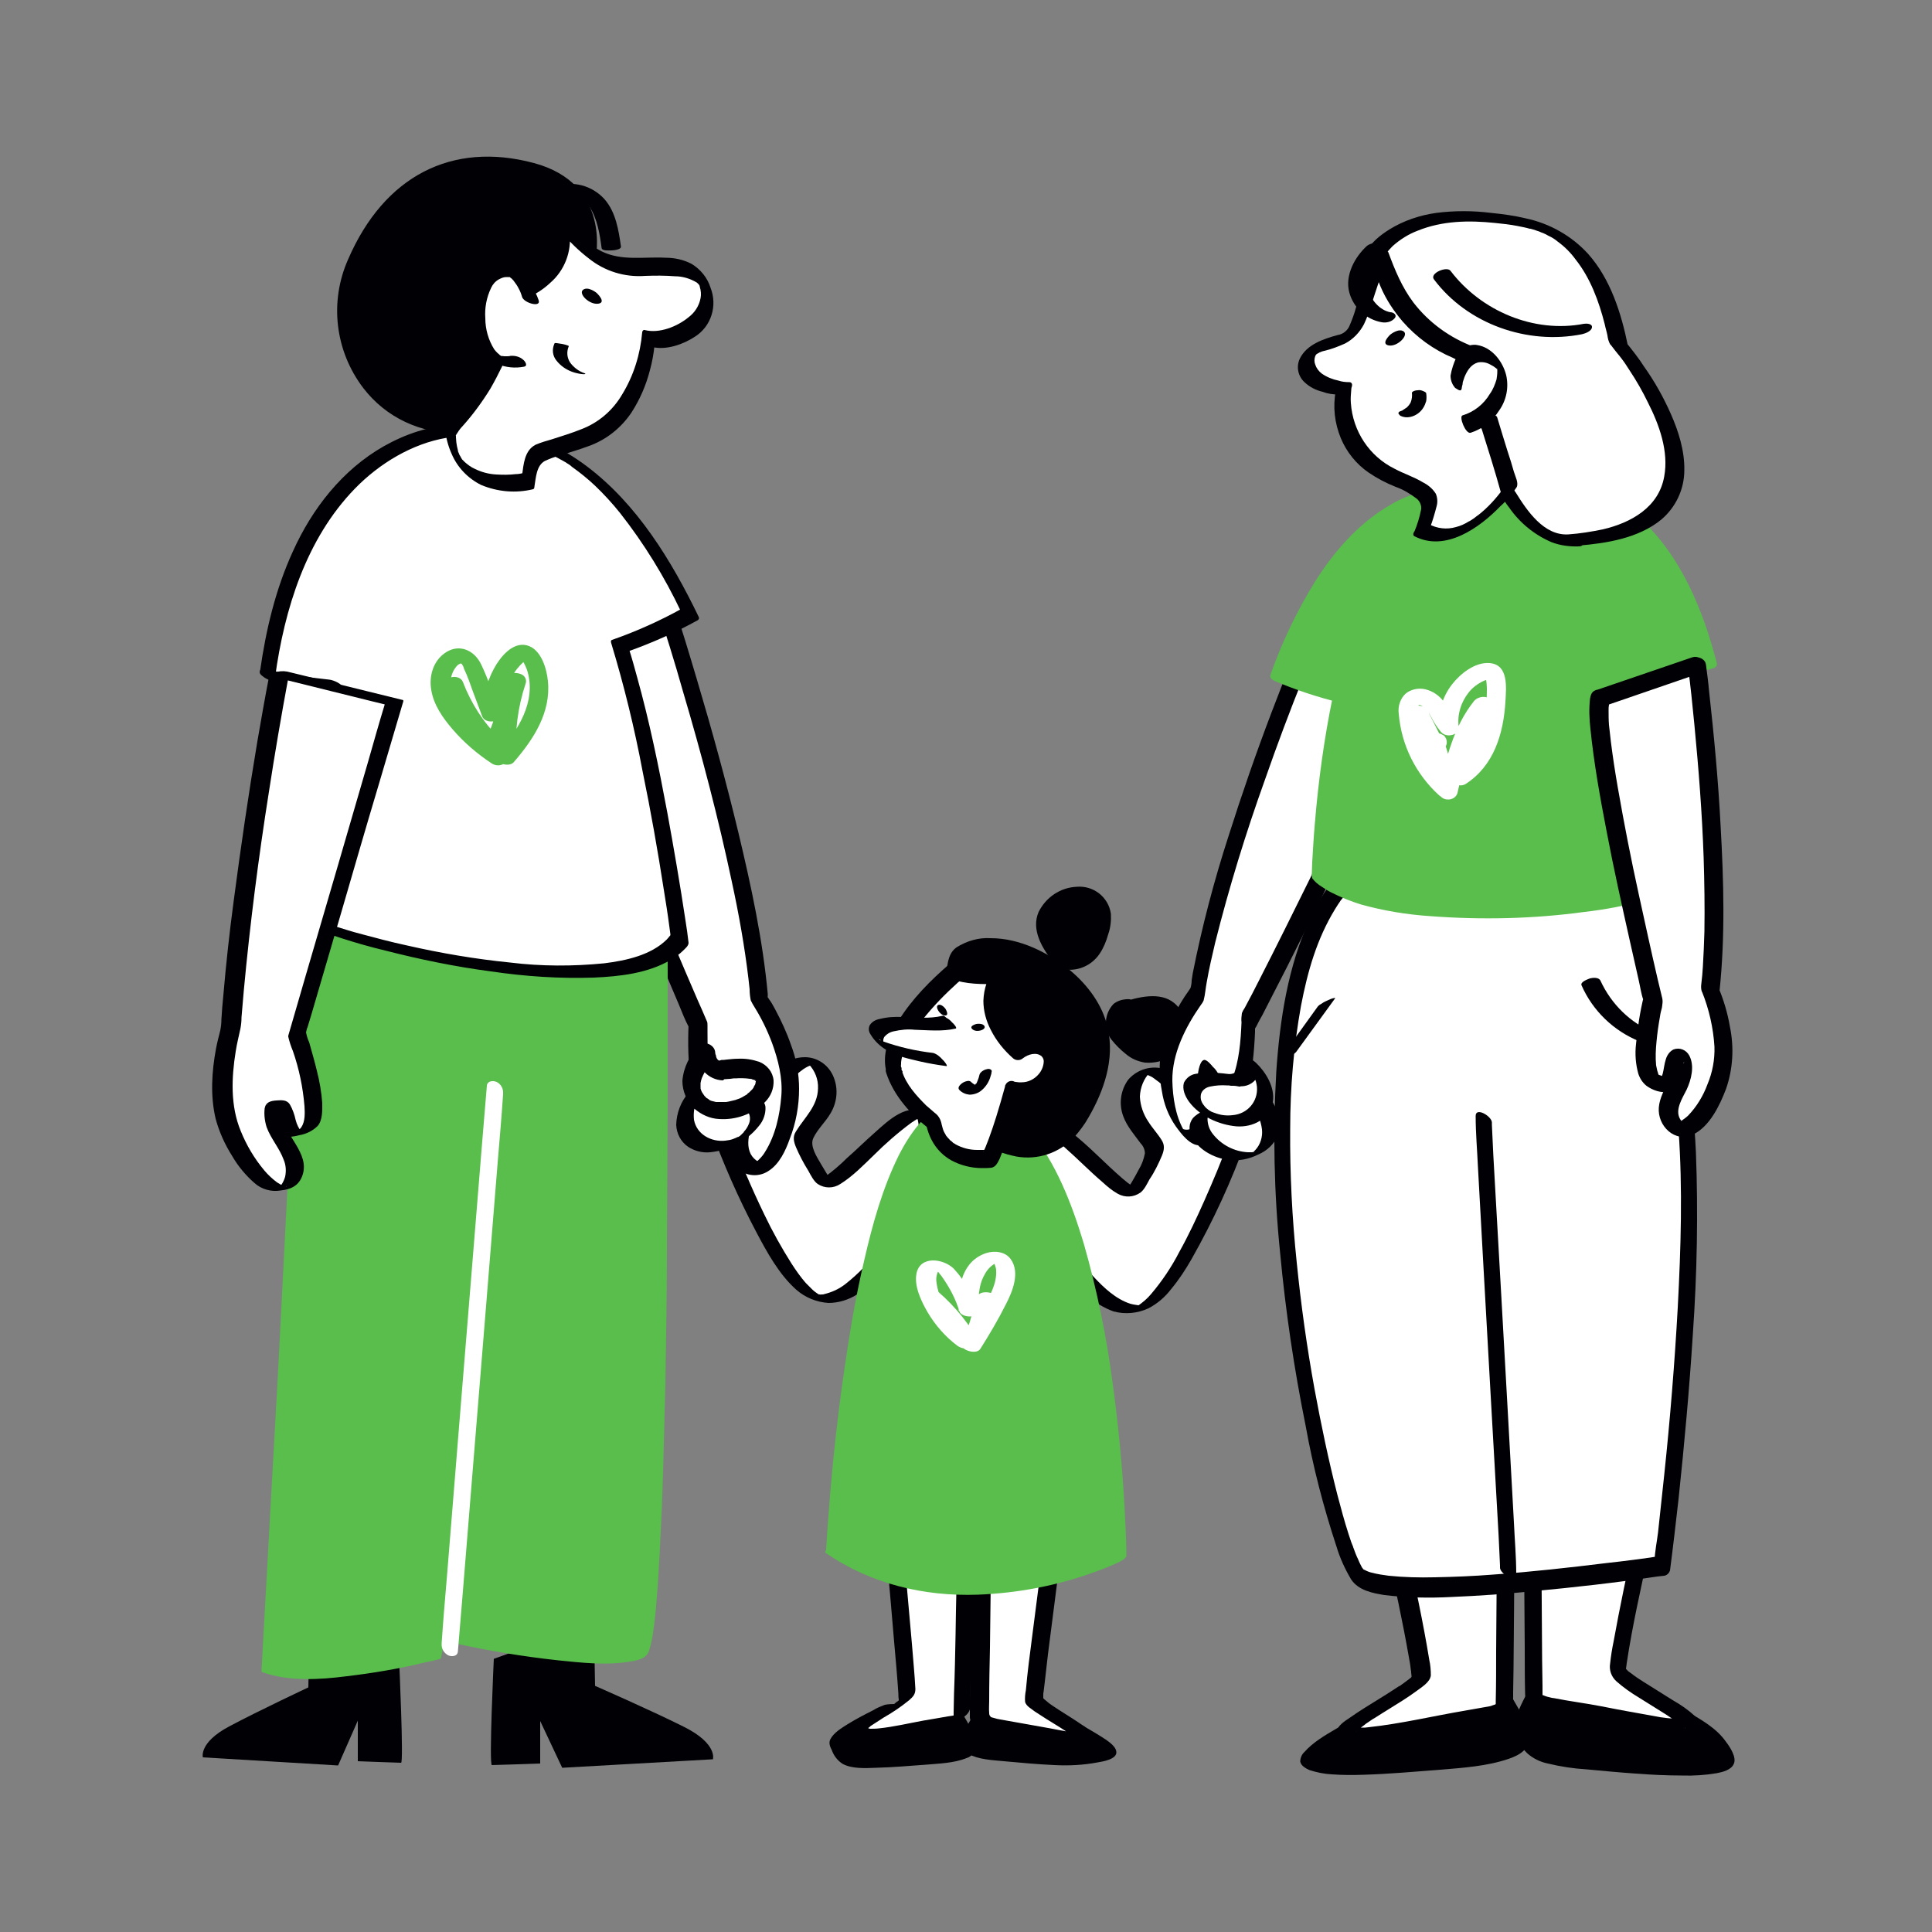 <svg transform="scale(1)" version="1.1" id="Layer_1" xmlns="http://www.w3.org/2000/svg" xmlns:xlink="http://www.w3.org/1999/xlink" x="0px" y="0px" viewBox="0 0 500 500" xml:space="preserve" class="show_show__wrapper__graphic__5Waiy "><rect x="0" y="0" width="500" height="500" fill="#808080" stroke="none"/><title>React</title><style type="text/css">
	.st0{fill:#FFFFFF;}
	.st1{fill:#000005;}
	.st2{fill:#59BE4C;}
</style><g id="character-3"><path class="st0" d="M186.1,291.9c0,0,12.9,35.4,23.4,43s26.6-20.1,26.6-20.1s7-24.1,2.5-26.6s-21.1,18.1-25.1,18.1
		c0,0-5.7-8.3-5.7-11.3s9.9-9.1,4.9-17.8s-15.4,8-15.4,8L186.1,291.9z"></path><path class="st1" d="M183.7,291.6c3.4,9.4,7.4,18.5,12,27.2c2.8,5.3,5.9,11,10.4,15c2.3,2,5.2,3.2,8.3,3.4c2.6,0,5.2-0.8,7.4-2.2
		c4.9-3.1,8.7-7.9,12.1-12.5c1.3-1.8,2.5-3.6,3.7-5.4c0.4-0.6,0.7-1.2,1-1.8c0.5-1.6,1-3.3,1.3-5c0.7-2.9,1.4-5.9,1.9-8.8
		c0.5-2.7,0.8-5.5,0.8-8.4c-0.1-2.1-0.4-4.2-2.5-5.2c-5.4-2.6-10,1.9-13.8,5.3c-2.4,2.1-4.7,4.4-7.1,6.5c-1.8,1.8-3.8,3.5-5.9,5
		c-0.3,0.2-0.7,0.4-1.1,0.6c-0.2,0.1,0,0-0.2,0.1s0.3,0-0.1,0l4,1.3c-1.2-1.7-2.3-3.5-3.4-5.4s-3-4.7-2-6.8c1.1-2.3,3.1-4.1,4.4-6.3
		c1.7-2.8,2.1-6.2,0.9-9.3c-1.2-3.2-4.2-5.3-7.5-5.3c-2.4,0-4.8,0.9-6.5,2.6c-1.8,1.6-3.5,3.5-4.9,5.5c-0.5,0.7-1,1.4-1.5,2.1
		c-0.1,0.2-0.2,0.4-0.4,0.5s0,0,0,0c-3.6,2.4-7.5,4.6-11.2,6.8c-0.8,0.5,1.2,1.3,1.5,1.4c0.8,0.3,2.3,0.7,3.1,0.2l7.9-4.8
		c1.2-0.6,2.3-1.2,3.3-2c0.4-0.5,0.8-1,1.1-1.5c1.9-3,4.3-5.6,7.2-7.7c0.6-0.4,1.3-0.8,2-1c0.2,0,0.3-0.1,0.5-0.1
		c-0.1,0,0.2,0.1-0.1,0c0.1,0,0.6,0.1-0.1,0c-0.3-0.1-0.6-0.2-0.9-0.2s-0.2-0.2,0,0c1.6,1.7,2.5,3.9,2.4,6.3
		c-0.1,4.6-3.5,7.5-5.7,11.1c-0.9,1.4-0.6,2.6,0,4.1c0.9,2.1,2,4.2,3.2,6.1c0.6,1.1,1.4,2.7,2.4,3.4c1.8,1.2,4.1,1.2,5.9,0
		c3.2-2,5.9-4.8,8.6-7.4c3-3,6.2-5.8,9.7-8.4c0.6-0.4,1.3-0.9,2-1.2c0.3-0.1,0.5-0.2,0.8-0.3l0.4-0.1c0.3-0.1,0.1,0,0.1,0h0.2
		c-0.2,0-0.3,0-0.5,0c-0.6-0.1-1.2-0.3-1.7-0.5c-0.4-0.1-0.2-0.2-0.2-0.1s0.1,0.1,0.1,0.1c0.3,0.5,0.5,1.1,0.6,1.7
		c0.7,3.6-0.2,7.7-0.8,11.3s-1.5,7.3-2.5,10.8c-0.3,1.1-0.7,2.2-1.3,3.2c-1.7,2.7-3.5,5.4-5.5,7.9c-2.5,3.3-5.4,6.3-8.7,8.9
		c-1.4,1.1-3,1.9-4.7,2.4c-0.4,0.1-0.7,0.2-1.1,0.3c-0.1,0-0.2,0-0.3,0c-0.1,0-0.8,0.1-0.4,0c-0.2,0-0.5,0-0.1,0
		c-0.3,0-0.5-0.1-0.1,0c-0.3-0.1,0.2,0.2-0.1,0c0.3,0.3-0.1-0.1-0.1,0l-0.6-0.4c-0.4-0.3-0.7-0.5-1-0.8c-0.6-0.6-1.2-1.2-1.8-1.8
		c-1.3-1.5-2.5-3.2-3.6-4.9c-2.6-4.1-5-8.4-7.1-12.8c-3.3-6.8-6.3-13.9-9-21l-0.4-1.2C188,291.1,183.3,290.6,183.7,291.6z"></path><path class="st1" d="M266.6,444l5.6,0.3c0,0,15.7,7,14.1,10s-13.9,1.8-24.9,0.8c-13.1-1.2-11.4-4.1-7.3-11.5L266.6,444z"></path><path class="st1" d="M264.5,444.5c1.7,0.1,3.5,0.2,5.2,0.3c0.3,0,0.4,0.1,0.2,0l0.4,0.2c0.6,0.3,1.1,0.5,1.7,0.8
		c3.7,1.8,8,3.7,10.9,6.6c0.9,0.9,1.7,2.1,0.3,3c-0.3,0.2-1,0.4-0.3,0.2s-0.5,0-0.8,0c-1.7,0.1-3.4,0.1-5.1,0c-4-0.1-8-0.5-12-0.9
		c-3-0.3-6.3-0.4-9.1-1.6c-4.6-2-0.9-7.1,0.7-9.9l-4.6,1L264.5,444.5c1.2,0,2.3-0.2,3.4-0.5c0.2-0.1,1.8-0.5,0.8-0.5l-12.4-0.3
		c-0.9,0-1.9,0.1-2.8,0.4c-0.4,0.1-1.5,0.2-1.8,0.6c-1.5,2.7-5.1,7.6-1.1,9.7c2.7,1.5,6.2,1.6,9.2,1.9c4.4,0.4,8.7,0.8,13.1,1
		c3.8,0.2,7.5,0,11.2-0.7c1.2-0.2,5.1-0.8,4.8-2.8c-0.2-1.6-2.6-3-3.8-3.8c-2.1-1.3-4.2-2.6-6.4-3.6c-1.3-0.8-2.7-1.5-4.2-2
		c-0.9-0.2-1.9-0.2-2.8-0.2l-3-0.2c-1.1,0-2.3,0.2-3.4,0.5C265,444,263.5,444.5,264.5,444.5z"></path><path class="st0" d="M272.7,399.9c0,0-5.2,38.5-4.9,40.2s13.8,8.6,12.4,9.3s-4.7,0.1-14.4-1.7c-8.9-1.7-12-1.5-12.1-3.5
		s0.6-44.3,0.6-44.3H272.7z"></path><path class="st1" d="M270.2,400.1c-1.1,7.9-2.1,15.8-3.1,23.6c-0.6,4.6-1.2,9.1-1.6,13.7c-0.2,1-0.3,2.1-0.2,3.1
		c0.2,0.6,0.6,1,1.1,1.4c0.9,0.7,1.9,1.4,2.9,2c2.1,1.4,4.4,2.7,6.5,4.1c0.7,0.5,1.3,1.1,2,1.6c0.2,0.1,0,0,0,0s0.8-1,1.2-1.1
		c-0.3,0.1,0.7-0.2,0.2-0.1l0.3,0c-0.1,0-0.5,0-0.1,0s-0.2,0-0.3,0h-0.7c-0.5,0-0.7-0.1-1.5-0.2c-1.7-0.2-3.4-0.6-5.1-0.9
		c-4.3-0.8-8.6-1.5-12.9-2.3c-0.6-0.1-1.1-0.2-1.7-0.4c-0.3-0.1,0,0-0.4-0.1c-0.1,0-0.5-0.2-0.4-0.2c-0.1-0.1-0.2-0.2-0.3-0.4
		c-0.1-0.2-0.1-0.4-0.1-0.6c-0.1-1,0-2.1,0-3.1c0-4.6,0.1-9.2,0.2-13.8c0.1-8.9,0.2-17.8,0.4-26.7v-0.5l-3.5,1.8h18.4
		c1,0,2.6-0.2,3.2-1.1s-0.4-1.3-1.2-1.3h-18.4c-1,0-3.4,0.4-3.5,1.8l-0.4,24.2c-0.1,5.1-0.1,10.2-0.2,15.3c0,1.4,0,2.8,0,4.2
		c-0.1,1.1,0.6,2.2,1.7,2.5c1.2,0.4,2.5,0.8,3.8,0.9c2.2,0.4,4.3,0.7,6.5,1.1c3.9,0.7,7.8,1.6,11.8,2.1c2.2,0.3,5.5,0.5,7.2-1.1
		c1.5-1.4-1.8-3-2.7-3.7c-2.2-1.5-4.6-2.9-6.8-4.4c-0.8-0.5-1.5-1.1-2.2-1.7c-0.1-0.1-0.2-0.2-0.3-0.3c0,0,0,0.2,0,0
		c0-0.1,0-0.2,0-0.4c0-0.1,0-0.2,0-0.3c0,0.3,0,0,0-0.1c0-0.3,0-0.6,0.1-1c0.1-0.8,0.2-1.6,0.3-2.5c0.3-2.3,0.5-4.7,0.8-7
		c1.2-9.4,2.4-18.8,3.6-28.1c0-0.2,0-0.4,0.1-0.6C275.3,397.9,270.4,398.6,270.2,400.1z"></path><path class="st1" d="M235.8,443l-5.6,0.3c0,0-15.7,7-14.1,10s13.9,1.8,24.9,0.8c13.1-1.2,11.4-4.1,7.3-11.5L235.8,443z"></path><path class="st1" d="M234.6,440.8l-2.6,0.2c-1,0-2,0-3,0.2c-1,0.4-2.1,0.8-3,1.4c-2.2,1.1-4.5,2.3-6.6,3.6c-1.6,1-3.6,2.2-4.5,3.9
		c-0.5,1-0.1,1.9,0.4,2.9c0.5,1.4,1.5,2.7,2.8,3.5c2.4,1.3,5.9,1.1,8.5,1c4.4-0.1,8.7-0.5,13-0.8c3.4-0.3,7.3-0.4,10.5-1.7
		c1.8-0.5,2.8-2.4,2.3-4.1c-0.5-2.9-2.3-5.7-3.8-8.2c-0.2-0.5-0.9-2-1.6-2L234.6,440.8c-0.4,0,0.7,2.2,0.7,2.4c0.3,0.5,0.9,2,1.6,2
		l12.4-0.3l-1.6-2c0.3,0.5,0.6,1.1,0.9,1.6l0.4,0.6c0.1,0.1,0.5,0.9,0.2,0.4c0.1,0.2,0.2,0.5,0.3,0.7s-0.1-0.3,0,0l0.1,0.3
		c0.1,0.2,0.2,0.4,0.2,0.7c0.1,1.3-0.6,2.5-1.8,3c-2.5,1.3-5.6,1.5-8.4,1.7c-4,0.4-8,0.7-11.9,0.9c-3.3,0.3-6.5,0.2-9.8-0.2
		c-0.5-0.1-0.9-0.2-1.4-0.4c-0.4-0.1-0.8-0.5-1.1-0.6c0.2,0.1,1.5,3.4,1.6,3.1c0-0.1,0-0.2,0.1-0.4c0.1-0.3,0.3-0.5,0.5-0.8
		c1.4-1.4,2.9-2.6,4.7-3.6c1.9-1.1,3.8-2.2,5.8-3.1c1-0.6,2.1-1.1,3.2-1.5c1-0.1,1.9-0.2,2.9-0.2l2.7-0.2c0.4,0-0.7-2.2-0.8-2.4
		C236,442.4,235.3,440.8,234.6,440.8z"></path><path class="st0" d="M231.3,398.8c0,0,3.6,38.6,3.3,40.2s-13.8,8.6-12.4,9.3s4.7,0.1,14.4-1.7c8.9-1.7,12-1.5,12.1-3.5
		s1-44.3,1-44.3L231.3,398.8z"></path><path class="st1" d="M229.2,400c0.8,8.3,1.5,16.6,2.2,24.9c0.4,4.5,0.8,8.9,1.1,13.4c0,0.5,0,1,0.1,1.5c0,0.1,0,0.2,0,0.3
		s0.1-0.2,0,0s0.1,0,0.1-0.1c-0.1,0.1-0.4,0.2,0,0c-0.2,0.1-0.5,0.4-0.1,0.1l-0.6,0.4l-0.6,0.5c0.5-0.3-0.4,0.3-0.5,0.4
		c-1.2,0.8-2.3,1.5-3.5,2.2c-2.2,1.4-4.7,2.7-6.5,4.6c-0.4,0.5-1,1.1-0.4,1.6c0.6,0.3,1.3,0.4,2,0.3c3-0.2,6-0.6,8.9-1.3
		c4.3-0.8,8.6-1.4,12.8-2.3c1.3-0.2,2.5-0.6,3.7-1.2c1.1-0.6,2.7-1.5,3.1-2.9c0.1-0.9,0.2-1.8,0.1-2.7c0.1-4.5,0.2-9.1,0.3-13.6
		l0.6-27.8v-0.5c0-0.3-0.2-0.3-0.5-0.3h-18.4c-1.1,0.2-2.2,0.8-3,1.6c-0.4,0.3-1.3,1.3-0.2,1.3h18.4l-0.5-0.3
		c-0.2,7.6-0.4,15.3-0.5,22.9c-0.1,5.1-0.2,10.2-0.4,15.3c0,1.6-0.1,3.2-0.1,4.8c0,0.4,0,0.7,0,1.1c0,0.2,0,0.3,0,0.5s0,0.2-0.1,0.2
		c0.1,0,0.6-0.6,0.7-0.7c0.3-0.2,0.6-0.4,1-0.6c0.2-0.1,0.2-0.1,0,0c0,0,0.5-0.1,0,0l-0.3,0.1l-0.6,0.1c-0.7,0.2-1.5,0.3-2.2,0.4
		c-2.1,0.4-4.2,0.7-6.4,1.1c-3.8,0.7-7.6,1.6-11.4,2c-0.8,0.1-1.6,0.1-2.4,0.1c-0.2-0.1-0.5-0.2-0.7-0.2c0.1,0-0.1,0.3-0.1,0.3
		c0.2-0.3-0.3,0.3,0,0s-0.4,0.3,0.1-0.1l0.6-0.4l0.1-0.1l0.2-0.2c1.1-0.7,2.3-1.5,3.4-2.2c2.3-1.3,4.5-2.8,6.6-4.5
		c1-0.9,1.6-1.5,1.6-2.9c-0.2-3.9-0.6-7.8-0.9-11.7c-0.8-9-1.6-18-2.4-27c0-0.2,0-0.4-0.1-0.5C233.4,396.8,229.1,398.8,229.2,400z"></path><path class="st0" d="M320.5,294.5c0,0-12.9,35.4-23.4,43s-26.6-20.1-26.6-20.1s-7-24.1-2.5-26.6s21.1,18.1,25.1,18.1
		c0,0,5.7-8.3,5.7-11.3s-9.9-9.1-4.9-17.8s15.4,8,15.4,8L320.5,294.5z"></path><path class="st1" d="M318.1,295c-1.9,5.3-4.1,10.5-6.4,15.7c-2,4.5-4.1,9-6.5,13.3c-2,3.9-4.5,7.6-7.3,10.9c-1,1.2-2.2,2.2-3.5,3.1
		c0.2-0.1-0.2,0.1,0.2-0.1c-0.4,0.1,0.3-0.1,0.4-0.1c-0.4,0.1,0.3,0-0.1,0h-0.3c-0.7-0.1-1.4-0.2-2.1-0.4c-3.7-1.2-6.8-4.1-9.4-6.9
		c-2.7-2.9-5.1-6-7.3-9.3c-1.1-1.4-2.1-3-2.9-4.6c-0.2-0.7-0.4-1.3-0.5-2c-0.4-1.6-0.8-3.1-1.2-4.7c-1-4.1-1.8-8.2-2.2-12.4
		c-0.2-1.7-0.2-3.4,0.1-5.1c0.1-0.6,0.3-1.1,0.6-1.6c0,0,0.2-0.3,0.1-0.2s0.2,0,0,0s-1.7,0.6-1.9,0.7c0,0-0.9,0.2-0.7,0.1
		c0,0-0.2,0,0.1,0c1.3,0.4,2.5,1,3.6,1.8c1.6,1.2,3.2,2.4,4.7,3.8c3.3,2.9,6.4,6.1,9.8,9c1.2,1.1,2.4,2.1,3.8,2.9
		c1.9,1.1,4.2,1,6-0.3c1-0.8,1.7-2.3,2.3-3.4c1.3-1.9,2.3-4,3.2-6.1c0.6-1.5,0.8-2.7-0.1-4.1c-1-1.6-2.4-3.1-3.4-4.7
		c-1.3-1.9-2.1-4.2-2.2-6.5c0.1-2.4,1-4.6,2.6-6.3c-0.1,0.1,0.1-0.1,0.1-0.1s-1.9,0.6-0.9,0.3c-0.3,0-0.6,0.1-0.9,0.2
		c-0.2,0.1,0,0,0.1,0c0.2,0,0.5,0.1,0.7,0.2c0.8,0.3,1.5,0.6,2.1,1.1c1.6,1.1,3,2.4,4.2,3.9c1,1.2,2,2.5,2.9,3.8
		c0.3,0.5,0.6,1,1.1,1.5c1.1,0.8,2.2,1.5,3.4,2.1l5.2,3.2l2.6,1.6c0.8,0.5,2.3-0.1,3.1-0.4c0.2-0.1,2.1-0.8,1.5-1.2l-10.6-6.5
		c-0.2-0.1-0.4-0.2-0.6-0.3c-0.1-0.1,0.2,0.2,0,0c-0.4-0.5-0.7-1-1-1.5c-1.3-1.9-2.8-3.7-4.4-5.3c-1.6-1.6-3.6-3.3-6-3.7
		c-3.1-0.5-6.2,0.7-8.2,3c-2,2.7-2.5,6.3-1.3,9.5c1,2.7,2.9,4.8,4.5,7c0.7,0.7,1.1,1.7,1.1,2.6c-0.3,1.5-0.8,2.9-1.6,4.2
		c-1.2,2.3-2.5,4.5-4,6.6l4-1.4c0.4,0,0-0.1,0.1,0c-0.1-0.1-0.3-0.1-0.5-0.2c-0.4-0.2-0.8-0.4-1.1-0.6c-1-0.7-1.9-1.4-2.7-2.1
		c-2.3-2-4.4-4-6.6-6.1s-4.6-4.3-7.1-6.2c-1.6-1.3-3.5-2.7-5.7-3c-2.3-0.3-5.7,0.6-6.6,3c-0.8,2.2-0.5,4.8-0.3,7
		c0.6,5.6,1.7,11.1,3.2,16.5c0.2,0.8,0.4,1.5,0.7,2.2c0.7,1.3,1.5,2.5,2.4,3.8c3.1,4.8,6.8,9.2,11,13.1c1.9,1.8,4.2,3.2,6.7,4.1
		c3,0.8,6.2,0.5,9-0.8c2.3-1.2,4.3-2.9,5.9-5c2-2.4,3.7-5,5.3-7.8c5.6-9.9,10.4-20.3,14.2-31c0.1-0.2,0.2-0.4,0.2-0.6
		c0.3-0.7-1.6-0.3-1.9-0.3C320.3,293.9,318.4,294.2,318.1,295z"></path><path class="st2" d="M215.7,400.5c0,0,6.7-131.9,39.5-114.3s34,117.3,34,117.3S247.9,423,215.7,400.5z"></path><path class="st2" d="M217.9,399.5c0.2-3.4,0.4-6.8,0.7-10.2c0.7-8.3,1.5-16.7,2.5-25c1.3-10.5,2.8-20.9,4.8-31.2
		c1.8-9.8,4.4-19.5,7.8-28.9c1.4-3.8,3.1-7.4,5.1-10.8c0.5-0.7,0.9-1.5,1.4-2.2c0.2-0.3,0.5-0.6,0.7-1c0.1-0.1,0.2-0.3,0.4-0.4
		l0.2-0.2c0.2-0.3-0.1,0.2,0.1-0.1c0.5-0.6,1-1.1,1.6-1.6s0,0,0.1-0.1l0.4-0.3l0.4-0.3c0.5-0.4-0.4,0.2,0.1-0.1l0.4-0.3
		c0.5-0.4-0.5,0.2,0,0c0.1-0.1,0.3-0.2,0.4-0.2c-0.4,0.2-0.4,0.2-0.1,0c0.2-0.1,0.8-0.3,0,0l0.4-0.1c0.3-0.1,0.4-0.1,0,0l0.5-0.1
		l0.4-0.1c0.4-0.1-0.2,0,0.2,0s0.6-0.1,1-0.1c0.6,0,1.2,0,1.7,0.1c3.5,0.6,6.6,2.7,9.2,5c7.6,6.8,12.1,16.7,15.5,26.1
		c4,11.5,6.8,23.4,8.6,35.5c1.8,10.9,3,21.9,3.8,32.9c0.4,6,0.8,12.1,0.9,18.1c0,0.3,0,0.6,0,0.8l2.4-2c-0.4,0.2-0.7,0.3-1.1,0.5
		c-0.7,0.3,0.3-0.1-0.2,0.1l-0.8,0.3l-1.8,0.7c-3.6,1.3-7.4,2.5-11.1,3.3c-11.4,2.7-23.5,3.4-35,1c-7.8-1.6-15.2-4.8-21.8-9.4
		c-0.9-0.6-4.9,2.1-4,2.7c11.6,8,25.4,11.3,39.4,10.8c10.2-0.4,20.4-2.3,30-5.8c2-0.7,4-1.5,6-2.4c0.6-0.3,2.4-1.1,2.4-1.9
		c0-4.4-0.3-8.8-0.5-13.2c-0.6-10.4-1.6-20.8-3-31.1c-1.6-12.3-4.1-24.5-7.5-36.4c-3.1-10.3-7.2-21.1-14.2-29.4
		c-4.4-5.2-11.1-10.7-18.3-8.6s-12.1,8.6-15.4,15.1c-4.2,8.5-6.8,17.8-8.9,27c-2.5,10.5-4.2,21.3-5.7,32c-1.3,9.3-2.3,18.6-3.1,27.9
		c-0.4,5-0.8,10-1.1,15c0,0.2,0,0.5,0,0.7C213.4,402.4,217.8,400.8,217.9,399.5z"></path><path class="st1" d="M279.9,287.6c12.7-21.7,0.8-34.2-9.1-39.4s-18.4-4.2-22.1-0.8c-2.8,2.6-3.3,24.6-3.3,24.6l10.8,23.4
		C256.2,295.5,270.2,304.1,279.9,287.6z"></path><path class="st1" d="M281.7,289.2c4-6.9,6.8-15,5-23.1c-1.3-6-5.2-11.2-9.9-15.1c-5.7-4.6-13-8.2-20.4-8.2
		c-3.1-0.2-6.2,0.7-8.9,2.4c-1.5,1.1-2,2.7-2.3,4.5c-1,5.2-1.5,10.4-1.6,15.7c-0.1,1.7-0.2,3.3-0.2,5c0.1,0.8,0.3,1.5,0.7,2.2
		l5.7,12.3c1.5,3.3,2.9,6.7,4.6,9.9c1.4,2.8,5.8,3.9,8.6,4.5c5.6,1,11.2-0.9,15.1-5.1C279.4,292.7,280.7,291,281.7,289.2
		c0.8-1.4-3.2-4.3-3.8-3.3c-3.2,5.4-8.1,10.1-14.8,10c-1.8,0-3.7-0.4-5.4-1l-1-0.4c0.6,0.3-0.2-0.1-0.4-0.2s-1.2-0.7-0.1,0l1.7,1.8
		l-9.5-20.5l-1.3-2.9l0.2,0.8c0.1-3.7,0.3-7.5,0.6-11.2c0.2-2.8,0.5-5.5,1-8.2c0.3-1.5,0.5-3.7,1.6-4.9c2.1-2.1,5.7-2.7,8.5-2.7
		c4.4,0.1,8.7,1.3,12.5,3.5c1,0.5,2,1.2,3,1.9l0.8,0.6l0.4,0.4l0.8,0.6c0.1,0.1,0.8,0.8,0.5,0.5c2,1.9,3.6,4.1,4.6,6.6
		c3.7,8.4,0.6,18-3.8,25.5C277.2,287.3,281.1,290.2,281.7,289.2z"></path><path class="st0" d="M231.4,277.4c-3.1-10,16.1-25.9,16.1-25.9c4,1.1,11.7,0.8,11.7,0.8c-7.4,10.1,4,19.7,4,19.7
		c5.6-4.6,11.5,1,8.2,6.6c-1.9,3.2-5.7,4.7-9.2,3.5c0,0-4.3,15.8-6,17.8c0,0-12.8,1.9-14.5-9.5C241.6,290.3,233.5,284.2,231.4,277.4
		z"></path><path class="st1" d="M233.4,277.1c0-0.1-0.2-0.7-0.1-0.5s0-0.4-0.1-0.5s0-0.5,0-0.8s0-0.2,0-0.3c0,0.2,0,0.1,0-0.1
		c0.1-1,0.4-2,0.7-3c0.9-2.3,2.1-4.4,3.6-6.4c2.8-3.7,5.9-7.1,9.3-10.2c0.7-0.7,1.5-1.4,2.3-2l-1.5,0.5c3.9,1.1,8.2,0.9,12.2,0.8
		l-2.3-4.2c-1.9,2.5-2.9,5.5-3,8.6c0,2.6,0.7,5.2,1.9,7.5c1.4,2.8,3.4,5.3,5.8,7.4c0.7,0.6,1.8,0.6,2.5,0c1.4-1.1,3.6-1.7,4.9-0.5
		c0.4,0.4,0.6,1,0.5,1.6c-0.1,1.1-0.6,2.2-1.3,3c-1.1,1.3-2.7,2.1-4.4,2.1c0.2,0-0.5,0-0.7,0c-0.3,0-0.6-0.1-0.9-0.1
		c-0.1,0-0.8-0.2-0.3-0.1s0.1,0,0,0c-0.9-0.4-1.9,0-2.3,0.9c-0.1,0.1-0.1,0.3-0.1,0.4c-0.7,2.6-1.5,5.3-2.3,7.9
		c-0.6,1.9-1.2,3.7-1.9,5.6c-0.3,0.8-0.6,1.5-0.9,2.3c-0.1,0.3-0.3,0.6-0.4,0.8c-0.1,0.1-0.1,0.2-0.2,0.3s0.3-0.5,0.1-0.1l0.9-0.5
		c-0.3,0-0.6,0.1-0.8,0.1s-0.5,0-0.8,0c0.6,0,0,0-0.2,0h-0.7c-2,0-3.9-0.5-5.7-1.5c0.3,0.2-0.2-0.2-0.3-0.2s-0.4-0.3-0.6-0.5
		l-0.4-0.3c0.3,0.3,0,0-0.1-0.1c-0.2-0.3-0.5-0.5-0.7-0.8s-0.1,0-0.3-0.4c-0.2-0.3-0.3-0.6-0.5-0.9c-0.3-0.6-0.4-1.2-0.6-1.9
		c-0.2-1.2-0.8-2.3-1.8-3c-0.7-0.6-1.7-1.5-2.2-1.9C237.2,283.6,234.5,280.7,233.4,277.1c-0.4-1-1.4-2.2-2.7-2
		c-1.1,0.3-1.7,1.4-1.4,2.4c0,0.1,0.1,0.2,0.1,0.3c1.9,5.8,6.5,10.9,11.3,14.5l-1.2-2.3c0.7,4.4,2.8,8.1,6.7,10.3
		c2.4,1.3,5.2,2,7.9,2c0.8,0,1.7,0,2.5-0.1c1.1-0.2,1.6-1.3,2.1-2.3c1.3-3.1,2.4-6.3,3.3-9.6c0.8-2.5,1.5-5,2.2-7.5l-2.5,1.3
		c4.8,1.7,10.1-0.6,12-5.3c1.4-3.4,0.5-7.2-2.3-9.6c-3.1-2.5-7-1.6-9.9,0.7l2.5-0.1c0,0-0.1-0.1-0.1-0.1c-0.4-0.2,0.1,0.2,0.1,0.1
		c-0.3-0.4-0.7-0.7-1-1c-0.5-0.6-1-1.1-1.5-1.8l-0.4-0.5c-0.2-0.2,0.1,0.2-0.1-0.2s-0.5-0.8-0.7-1.2c-0.9-1.5-1.4-3.2-1.5-5
		c-0.1-2.2,0.7-4.4,2-6.2c0.8-1.3,0.5-3-0.8-3.8c-0.5-0.3-1-0.5-1.5-0.5c-3.2,0.2-6.3,0.1-9.4-0.4c-1.1-0.2-2.1-0.7-3.1,0.1
		l-0.3,0.2c-0.6,0.5-1.1,1-1.7,1.5c-4.9,4.4-9.6,9.5-12.7,15.3c-1.8,3.4-2.9,7.3-1.9,11.1c0.3,1.2,1.4,2.1,2.7,2
		c1.1-0.3,1.7-1.4,1.4-2.5C233.5,277.3,233.4,277.2,233.4,277.1z"></path><path class="st1" d="M253.5,278.1c-0.1,0.5-0.3,1.1-0.5,1.6c-0.1,0.2-0.2,0.5-0.3,0.7c0,0-0.1,0.1-0.1,0.1l0.1-0.2
		c0,0,0,0.1-0.1,0.1l-0.2,0.3c-0.1,0.1-0.1,0.2-0.2,0.3l-0.1,0.1c-0.1,0.1,0.2-0.2,0.2-0.2l-0.1,0.1l-0.1,0.1
		c-0.2,0.2,0.4-0.3,0.2-0.2l-0.1,0.1c-0.3,0.2,0.5-0.3,0.2-0.1s-0.4,0.1,0.2-0.1l-0.2,0.1c0,0,0.5-0.1,0.3-0.1h-0.1
		c-0.3,0.1,0.5,0,0.2,0h-0.2c-0.1,0,0.2,0,0.2,0s-0.1,0-0.1,0c-0.2,0-0.3-0.1-0.5-0.1l0.3,0.1c-0.5-0.2-0.9-0.5-1.3-0.9
		c-0.3-0.2-0.7-0.2-1-0.1c-0.5,0.1-0.9,0.3-1.3,0.6c-0.5,0.4-1.2,1.1-0.6,1.7c0.7,0.7,1.6,1.1,2.6,1.2c1.1,0,2.3-0.4,3.1-1.1
		c1.2-1,2-2.3,2.4-3.8c0.1-0.3,0.2-0.6,0.2-0.9c0.1-0.3,0.1-0.5-0.2-0.7c-0.3-0.2-0.7-0.2-1-0.1c-0.5,0.1-0.9,0.3-1.3,0.6
		C254,277.4,253.6,277.7,253.5,278.1L253.5,278.1z"></path><path class="st0" d="M245.6,264.6c-2.9,0.5-5.8,0.7-8.7,0.4c-9.8-0.8-11.7,2.2-9.3,4.8s15.6,4.4,15.6,4.4"></path><path class="st1" d="M243.9,262.9c-3.4,0.8-6.9,0.4-10.3,0.3c-2-0.1-3.9,0-5.9,0.5c-1.1,0.2-2,0.7-2.6,1.6
		c-0.4,0.8-0.3,1.7,0.2,2.4c1,1.7,2.5,3.1,4.2,4.1c2.6,1.6,5.7,2.2,8.6,2.9c2.2,0.5,4.5,0.9,6.8,1.2c0.6,0.1-0.8-1.6-0.9-1.6
		c-0.7-0.8-1.5-1.5-2.5-1.8c-4.4-0.5-8.8-1.5-13-3c-0.2-0.1-0.5-0.2-0.7-0.3c0,0-0.5-0.2-0.1-0.1l-0.3-0.2c-0.2-0.1,0.4,0.3,0.1,0
		c0.5,0.3,0.9,0.8,1.3,1.2c-0.3-0.3,0.3,0.3,0,0s0.1,0.3,0,0c-0.3-0.5-0.3-1.2,0.1-1.8c0.6-0.7,1.4-1.2,2.4-1.4
		c1.8-0.4,3.6-0.6,5.4-0.4c3.5,0.1,7.1,0.5,10.6-0.3c0.6-0.1-0.7-1.5-0.9-1.6c-0.4-0.5-0.9-0.9-1.5-1.2
		C244.7,263.2,244.2,262.7,243.9,262.9L243.9,262.9z"></path><path class="st1" d="M290.4,260c1.8-0.6,3.8-1,5.7-1.1c2-0.1,3.9,0.5,5.5,1.6c1.6,1.4,2.5,3.3,2.7,5.4c0.3,1.6,0.1,3.2-0.5,4.8
		c-0.6,1.5-1.9,2.7-3.4,3.2c-2.8,0.9-5.8-1-8-3c-1.7-1.3-3-3.1-3.7-5.2c-0.6-2.2,0-4.6,1.6-6.3"></path><path class="st1" d="M290.6,260.6c1.3-0.5,2.7-0.7,4.1-0.8c1.4,0,2.7,0.3,3.9,1.1c2.5,1.5,3.5,4.8,3.4,7.6c0,1.5-0.5,2.9-1.4,4.1
		c-0.2,0.3-0.4,0.5-0.7,0.7l-0.2,0.2c-0.2,0.3,0-0.1,0,0c-0.1-0.3,1.7-0.2,0.7-0.3c-0.3,0-0.7-0.1-1-0.2c-1.4-0.5-2.8-1.2-3.9-2.2
		c-1.1-0.9-2.2-1.9-3-3.1c-1.9-2.5-2.2-6.1,0-8.5c0.7-0.8-0.7-0.6-1.1-0.6c-1.2,0.1-2.3,0.5-3.2,1.2c-2.4,2.5-2.7,6.4-0.6,9.2
		c1.1,1.4,2.4,2.7,3.8,3.8c1.4,1.2,3.1,1.9,4.9,2.2c2.5,0.2,4.9-0.4,7-1.7c1.5-0.9,2.6-2.3,3.2-4c1-3.3,0.1-7.5-2.6-9.7
		c-3.7-3.1-9.5-1.5-13.6-0.2c-0.4,0.1-2.3,0.7-2.2,1.4S290.4,260.7,290.6,260.6L290.6,260.6z"></path><path class="st1" d="M274.7,248.1c-1.3-1.5-2.3-3.1-3.2-4.9c-1.9-3.7-0.5-8.2,3.2-10.1c0.1-0.1,0.2-0.1,0.3-0.2
		c1.4-0.8,3-1.3,4.6-1.3c1.6,0,3.2,0.8,4.3,2c1.9,2.3,1.3,5.7,0.2,8.5c-0.6,2.1-1.8,4-3.4,5.4c-1.9,1.4-4.3,1.7-6.4,0.9"></path><path class="st1" d="M276.8,247.2c-1.8-2.2-3.8-4.8-3.6-7.8c0.2-2.6,2.6-4.6,5-5.3c0.5-0.1,1-0.2,1.5-0.2c0.2,0,0.3,0,0.5,0
		c0.4,0-0.3-0.1,0.1,0l0.4,0.1c0.6,0.1-0.2-0.2,0.3,0.1c0.4,0.2,0.7,0.4,1,0.7c0.1,0.1,0.2,0.3,0.3,0.4c0.2,0.3-0.1-0.2,0.1,0.1
		c0.2,0.3,0.3,0.7,0.3,1c0.1,1.1,0,2.3-0.3,3.3c-0.3,1.3-0.8,2.5-1.4,3.7c-0.5,1.2-1.4,2.3-2.6,3c-0.5,0.3-1.1,0.4-1.8,0.5
		c0.2,0-1-0.1-0.6,0c-0.4-0.1-0.8-0.2-1.2-0.4c-1.2-0.4-2.5,0.2-3,1.4c-0.4,1.3,0.8,2.2,1.9,2.6c4,1.5,8.5,0,10.9-3.6
		c1-1.5,1.7-3.2,2.2-5c0.6-1.7,0.8-3.5,0.7-5.3c-0.6-4.3-4.5-7.4-8.9-7c-4.2,0.2-7.9,2.7-9.8,6.5c-2,4.6,0.9,9.4,3.7,12.9
		c0.8,1.1,2.2,1.5,3.4,1c0.9-0.4,1.4-1.5,1-2.5C276.9,247.4,276.8,247.3,276.8,247.2L276.8,247.2z"></path><path class="st1" d="M252.7,265c0,0-2.1,0.5-1,1.4s3.5,0.1,3.1-0.8S252.7,265,252.7,265z"></path><path class="st1" d="M244.7,261.1c0,0,1.1,1.8-0.2,1.7s-2.6-2.3-1.7-2.7S244.7,261.1,244.7,261.1z"></path><path class="st0" d="M251.8,346.7c-4.5-3.4-8.5-8.8-9.4-14.5c-0.2-1.1-0.1-2.2,0.4-3.2c0,0,0.2-0.2,0.2-0.3s-0.9-0.4-0.7,0
		c0.1,0.2,0.6,0.5,0.7,0.7s0.5,0.6,0.7,0.9c2,2.8,3.6,5.8,4.6,9.1c0.3,0.9,1.7,1.3,2.6,1.3c0.6,0,2.3-0.1,2.3-1
		c0-3.3-0.1-6.9,1.6-9.8c0.6-1.2,1.5-2.2,2.7-2.9c0.3-0.1,0.5-0.2,0.8-0.4c0.7-0.1,0.3-0.2-1.2-0.4l0.1,0.2c0.1,0.8,0.6,1.5,0.6,2.4
		c0.2,3.4-1.6,6.5-3.2,9.3c-1.7,3.2-3.6,6.3-5.5,9.4l4.8,0.7c-2.8-5.3-6.6-10-11.1-13.9c-0.9-0.7-2.1-0.9-3.2-0.5
		c-0.7,0.2-1.5,0.8-0.9,1.6c1.6,2,3.3,3.9,5.1,5.8s3.6,4.3,6.1,5c1.4,0.5,2.9,0.4,4.1-0.2c0.8-0.5,1.4-1.4,1.7-2.3
		c0.9-2.5,1.5-5,2.3-7.5c0.5-1.7-4.4-2.6-5-0.7l-1.7,5.5c-0.2,0.8-0.5,1.7-0.8,2.5c-0.1,0.1-0.1,0.3-0.2,0.4
		c-0.4,0.5,0.1,0.5,1.4,0.2c-0.1-0.2-0.8-0.7-1-0.9c-2.7-2.7-5.3-5.5-7.7-8.4l-4.1,1.1c4.1,3.5,7.4,7.8,10,12.5
		c0.7,1.3,3.9,2.1,4.8,0.7c2.4-3.8,4.7-7.7,6.7-11.7c1.7-3.3,3.6-8.1,1.2-11.5c-1.4-2-4.2-2.3-6.4-1.6c-1.8,0.6-3.4,1.7-4.5,3.2
		c-2.5,3.3-2.6,7.7-2.6,11.7l4.9,0.3c-0.7-2.1-1.6-4.1-2.6-6c-0.9-1.9-2.1-3.6-3.6-5.2c-2.7-2.6-8.6-3.4-9.6,1.2
		c-0.7,3.3,1.2,7.2,2.8,10c2,3.4,4.6,6.4,7.8,8.8c1,0.7,2.3,0.9,3.5,0.5c0.5-0.1,0.9-0.6,0.8-1.1C252.2,347.1,252,346.8,251.8,346.7
		L251.8,346.7z"></path></g><g id="character-2"><path class="st0" d="M172.1,155.5c0,0,21.4,64.1,24.7,102.9c0,0,9,13.5,7.9,25.3s-6.7,22-11.5,17.2s0.8-11.4-0.3-17
		s-2.7-3.8-2.7,0.1s0.6,7-4.9,5.2s-4.6-24.2-4.6-24.2s-38-86.9-37.2-99S172.1,155.5,172.1,155.5z"></path><path class="st1" d="M169.7,156c2.5,7.6,4.9,15.3,7.1,23.1c4.8,16.2,9.1,32.6,12.6,49.1c1.8,8.3,3.3,16.7,4.3,25.1
		c0.1,0.9,0.2,1.8,0.3,2.7c0,1,0.1,1.9,0.3,2.9c0.3,0.6,0.6,1.2,1,1.8c1.8,2.9,3.3,6,4.5,9.2c1.6,4.4,2.8,9.1,2.4,13.8
		c-0.4,4.9-1.5,10.1-4.2,14.4c-0.4,0.7-0.9,1.3-1.5,1.9c-0.1,0.1-0.3,0.3-0.4,0.4c-0.6,0.4,0.4-0.2-0.2,0.1s0.4,0-0.1,0
		c0.1,0,0.5,0.1,0.1,0c0.6,0.1,0.1,0,0.1,0c0.3,0.1-0.3-0.2-0.3-0.2c-0.8-0.6-1.4-1.4-1.7-2.3c-0.7-2-0.2-4.2,0.3-6.2
		c0.7-2.2,1.1-4.4,1.1-6.6c0-1.8-0.4-4.5-1.9-5.7c-1.6-1.2-3.8-0.8-5,0.8c-0.1,0.1-0.2,0.2-0.2,0.4c-0.9,1.7-0.6,3.8-0.6,5.7
		c0,0.6,0,1.3-0.1,1.9c0,0.2-0.1,0.5-0.2,0.5c0,0,0.3-0.3,0.3-0.3c0.2-0.1,0.6-0.1,0.8-0.2c-0.3,0.2-1.3-0.2-1.9-0.4
		c-0.4-0.1,0.3,0.3,0,0c-0.1-0.1-0.1-0.1-0.2-0.2l-0.2-0.2c-0.3-0.3,0.2,0.2-0.1-0.1c-0.7-0.9-1.1-1.9-1.4-3c-0.8-3-1.2-6-1.4-9
		c-0.2-2.8-0.2-5.5-0.2-8.3c0-0.4,0,0,0,0c0-0.1,0-0.3,0-0.4s0-0.3,0-0.5s0-0.5,0-0.8c0-0.4,0-0.9-0.2-1.2c-0.8-1.9-1.6-3.7-2.4-5.5
		c-4.2-9.7-8.3-19.4-12.3-29.1c-5-12.2-10-24.5-14.6-36.9c-1.9-5.1-3.7-10.3-5.3-15.5c-1.2-3.3-2-6.7-2.4-10.2c0-0.2,0-0.5,0-0.7
		c0-0.4,0,0.4,0,0c0-0.2,0-0.5,0.1-0.7c0.1-1,0.6-2,1.2-2.9c0.7-0.8,1.5-1.5,2.5-2c0.2-0.1,0.8-0.4,0.6-0.4s0.5-0.2,0.7-0.3
		c0.7-0.3,1.4-0.6,2.1-0.8c0.4-0.1,0.7-0.2,1.1-0.3l0.5-0.1c0.8-0.2,1.6-0.4,2.4-0.5c1.5-0.3,3-0.5,4.5-0.6h0.4c-0.5,0-0.1,0,0,0
		l1.1-0.1c0.7-0.1,1.4-0.1,2.1-0.1c1.1,0,2.3-0.1,3.4-0.1s2,0,3.1,0.1s2.6-0.6,2.8-1.7s-1.1-1.7-2.1-1.7c-3.5-0.2-6.9-0.1-10.4,0.2
		c-5.6,0.5-12,1.5-16.7,5c-2.2,1.5-3.7,3.8-4.2,6.5c-0.1,1.3-0.1,2.6,0.2,3.9c0.7,3.7,1.7,7.3,2.9,10.9c3.6,11.3,7.9,22.3,12.3,33.3
		c4.5,11.4,9.3,22.8,14.1,34.1c1.7,4,3.4,8,5.1,12c0.8,2,1.6,4,2.6,5.9c0,0.1,0.1,0.2,0.1,0.2l-0.2-0.9c-0.2,4.8-0.1,9.6,0.5,14.4
		c0.2,3,1,6,2.2,8.7c1.6,3,5.9,4.3,9,3c2-0.8,2.6-2.6,2.6-4.6c0-1,0-2.1,0-3.1c0-0.6,0.1-1.1,0.2-1.7c0-0.1,0.1-0.3,0.1-0.4
		c-0.1,0.1-0.1,0.1,0-0.1c0.5-0.8-0.2-0.5-2,0.9l-1.2-0.2c0.4,0.1-0.4-0.3-0.4-0.3s0.2,0.3,0.2,0.3c0.1,0.3,0.2,0.6,0.4,0.9
		c0.3,0.9,0.5,1.9,0.5,2.9c-0.1,1.8-0.4,3.6-1,5.4c-0.9,3.5-1.6,7.4,0.9,10.4c2.1,2.6,5.8,3.2,8.6,1.4c2.9-1.8,4.5-5.3,5.6-8.4
		c1.6-4.1,2.4-8.5,2.4-12.9c0-3.9-0.7-7.7-2.1-11.4c-1.1-3.2-2.5-6.2-4.1-9.2c-0.5-0.9-0.9-1.7-1.5-2.5c-0.1-0.2-0.3-0.4-0.4-0.6
		c0,0-0.1-0.1-0.1-0.1c0.1,0.4,0.1-0.6,0.1-0.7c-1.3-14.1-4.3-28-7.6-41.8c-3.2-13.3-6.8-26.4-10.7-39.5c-2-6.7-4-13.5-6.3-20.2
		c0-0.1-0.1-0.2-0.1-0.3c-0.5-1-1.7-1.6-2.8-1.2C171,154,169.3,154.8,169.7,156z"></path><path class="st1" d="M103.3,429.9c0,0,1.2,26.3,0.5,26.3s-11.2-0.4-11.2-0.4v-10.5l-5.1,11.6l-35-2.1c0,0-1.1-3.8,6.8-8
		s20.5-10.1,20.5-10.1l0.3-15.6L103.3,429.9z"></path><path class="st1" d="M127.8,429.3c0,0-1.3,27.5-0.5,27.5c0.8,0,12.5-0.4,12.5-0.4v-11l5.7,12.1l39-2.2c0,0,1.3-4-7.5-8.4
		S154,436.3,154,436.3l-0.3-16.3L127.8,429.3z"></path><path class="st2" d="M169.7,220.7c0,0,1.9,202.1-5.2,207.6s-46.2-3.1-46.2-3.1l2.1-44.4l-9.1,48.3c0,0-30.5,7.8-41.5,3.9
		c0,0,10.8-188.4,10.8-218.1S169.7,220.7,169.7,220.7z"></path><path class="st2" d="M167.2,220.4c0,2.5,0,5.1,0.1,7.6c0.1,6.8,0.1,13.5,0.1,20.3c0,9.7,0.1,19.4,0.1,29.1c0,11.4,0,22.8-0.1,34.2
		c-0.1,11.9-0.2,23.8-0.4,35.6c-0.2,11-0.4,22-0.7,33.1c-0.3,9-0.6,18-1.2,27c-0.2,5.7-0.8,11.3-1.7,16.9c-0.1,1.3-0.5,2.5-1.1,3.6
		c-0.5,0.7-1.9,1.1-2.9,1.4c-2.2,0.5-4.5,0.6-6.8,0.5c-5.6-0.2-11.3-0.7-16.8-1.7c-1.4-0.2-2.9-0.5-4.3-0.7l-2-0.3l-0.9-0.2
		c-0.1,0-1.1-0.2-0.7-0.1c-2-0.4-4-0.8-6-1.2l-2.2-0.5l1.2,0.5l0.7-15l1.1-23.9l0.3-5.5c0-0.5-4.9-1.1-5-0.6l-6.3,33.4l-1.7,9.2
		c-0.3,1.7-0.8,3.5-1,5.2c0,0.1,0,0.3-0.1,0.4c-0.1,0.1,0.2-0.1,0,0c-0.6,0.3-1.3,0.4-2,0.5c-3.2,0.8-6.4,1.4-9.6,2
		c-4.9,1-9.9,1.7-14.9,2.1c-2.3,0.2-4.5,0.3-6.8,0.2c-0.5,0-0.9,0-1.1,0l-0.7-0.1c0.7,0.1-0.8-0.1,0,0l-0.4-0.1l-0.4-0.1
		c0.3,0.1-0.3-0.1-0.3-0.1l-0.5-0.2l0.3,0.2l0.6-11c0.5-9.6,1.1-19.2,1.6-28.8c0.7-13.3,1.5-26.6,2.2-39.8
		c0.8-14.8,1.6-29.6,2.3-44.4c0.7-14.2,1.4-28.4,2.1-42.6c0.5-11.4,1-22.8,1.5-34.2c0.1-4,0.3-7.9,0.4-11.9c0.1-3-0.3-6.4,0.7-9.2
		c1.3-3.6,4.5-5.6,8.1-6.7c2.2-0.6,4.4-0.9,6.6-1c0.6,0,1.2,0,1.9-0.1h1.7c0.7,0,1.3,0,2,0.1c0.5,0,0.9,0.1,1.8,0.1l1.1,0.1l0.6,0.1
		c-0.1,0-0.5-0.1,0,0l2.4,0.3l1.1,0.1l0.7,0.1c0.8,0.1,1.7,0.3,2.5,0.4c2.8,0.5,6,1.1,9.1,1.8c6.1,1.4,12.4,3.1,18.5,5
		c8.3,2.5,16.5,5.4,24.6,8.5l1.2,0.5c1.1,0.4,2.2,0.5,3.4,0.5c0.3,0,1.9,0,0.9-0.4c-6-2.4-12.2-4.5-18.3-6.6
		c-12.4-4.2-25.1-7.6-38-9.9c-6.3-1.2-12.7-1.7-19.2-1.7c-4.4,0.1-9.3,0.6-13.2,2.9c-3.2,1.9-5.1,5.4-5,9.2c0,3.1-0.1,6.1-0.2,9.2
		c-0.3,10.2-0.8,20.4-1.2,30.6c-0.6,13.7-1.3,27.5-2,41.2c-0.8,15-1.5,30.1-2.3,45.1c-0.7,14.1-1.5,28.2-2.3,42.4
		c-0.6,10.9-1.2,21.7-1.8,32.6c-0.3,5.4-0.6,10.9-0.9,16.3v0.7c0.1,0.1,0.2,0.2,0.3,0.2c6.8,2.4,14.8,1.9,21.8,1
		c6.7-0.8,13.3-1.9,19.9-3.5c1.4-0.3,2.9-0.6,4.3-1l0.1-0.1l3.1-16.3l4.9-26l1.1-6l-5-0.6l-0.7,15l-1.1,23.9l-0.3,5.5
		c0,0.3,1.1,0.4,1.2,0.5c9,2,18,3.5,27.2,4.5c5.9,0.6,12.1,1.3,18,0.4c1.9-0.3,4.6-0.6,5.4-2.7c0.5-1.6,0.9-3.2,1.1-4.8
		c0.4-2.7,0.7-5.5,0.9-8.2c0.7-8.1,1-16.3,1.4-24.5c0.4-10.6,0.6-21.3,0.9-31.9c0.2-11.9,0.4-23.8,0.4-35.7
		c0.1-11.9,0.1-23.7,0.2-35.4c0-10.4,0-20.8,0-31.1c0-7.7,0-15.5-0.1-23.2c0-3.7,0.1-7.5-0.1-11.2c0-0.2,0-0.3,0-0.5
		C172.2,220.3,167.2,220.1,167.2,220.4z"></path><path class="st0" d="M126,281l-1.2,14.4l-2.8,34.5l-3.4,41.8l-2.9,35.9c-0.5,5.9-1,11.7-1.4,17.6c0,0.1,0,0.2,0,0.2
		c-0.1,1.3,0.6,2.4,1.7,3c0.9,0.4,2.4,0.3,2.5-1l1.2-14.4l2.8-34.5l3.4-41.8l2.9-35.9c0.5-5.9,1-11.7,1.4-17.6c0-0.1,0-0.2,0-0.2
		c0.1-1.3-0.6-2.5-1.7-3C127.6,279.6,126.1,279.7,126,281z"></path><path class="st0" d="M69,174.3c7.9-57.2,42.1-63,49.3-63c2.7-1.1,3.6,0.3,6.7,0c7.5-0.8-3.2-0.7,2.8,3.5c0-0.8,0-1.3,0-1.3
		s25.7-6,50.4,45.4c-5.8,3.2-11.9,5.9-18.1,8.1c8.8,27.7,15.5,76,15.5,76c-15.9,20.7-105-3-108.2-11.7c-1.5-4.2,15.3-25.2,18.7-54.2
		C80.3,176.5,74.6,175.5,69,174.3z"></path><path class="st1" d="M71.2,175.2c2.4-17.5,8-35.7,20.6-48.7c6.4-6.6,14.9-11.7,23.8-13.2c1.3-0.2,2.6-0.4,3.9-0.4
		c0.1,0,0.4,0-0.2,0c0.1,0,0.3,0,0.4,0c0.6-0.2,1.3-0.3,1.9-0.4c1.2,0,2.3,0.5,3.5,0.5c1.2,0,2.3-0.1,3.5-0.3c0.4,0,0.8-0.1,1.1-0.3
		c1.3-1.3-2.2-2.9-3.2-2.9c-1,0-2,0.4-2.7,1.2c-1.3,1.8,1.6,4,2.8,4.8c0.5,0.4,3.3,1.8,3.4,0.3l0.1-1.3l-0.6,0.6
		c0.2,0,0.4-0.1,0.7-0.1s0.6-0.1,0.8-0.1h0.5c0.4,0-0.4,0-0.1,0s0.2,0,0.4,0c1,0,2.1,0.1,3.1,0.2l0.4,0.1h0.1l1,0.2
		c0.7,0.2,1.4,0.4,2.2,0.6l0.3,0.1h-0.1l0.6,0.2c0.4,0.1,0.8,0.3,1.3,0.5s0.8,0.3,1.2,0.5l0.6,0.3c-0.6-0.3,0.1,0,0.3,0.1
		c0.9,0.5,1.9,1,2.8,1.5c0.2,0.1,0.5,0.3,0.7,0.4c-0.5-0.3,0.2,0.1,0.3,0.2c0.5,0.3,1,0.6,1.4,1c2.1,1.5,4.1,3.1,6,4.9
		c2.3,2.2,4.5,4.6,6.5,7.1c6.2,7.9,11.5,16.5,15.8,25.6l0.2-0.9c-5.8,3.2-11.8,5.9-18.1,8.1c-0.4,0.1-0.3,0.6-0.2,0.9
		c3.3,10.9,6,21.9,8.1,33.1c2.1,10.2,3.9,20.4,5.5,30.7c0.5,3.1,1,6.2,1.4,9.3c0.1,0.7,0.2,1.4,0.3,2.2c0,0.1,0,0.3,0,0.4
		c0.1-0.4-0.2,0.1-0.3,0.2s-0.4,0.5-0.6,0.7c-4.1,4.1-10.6,5.5-16.2,6.2c-8.1,0.8-16.3,0.8-24.4-0.2c-9-0.9-17.8-2.4-26.6-4.4
		c-4.2-0.9-8.3-2-12.4-3.1c-1.9-0.5-3.8-1.1-5.7-1.7l-2.2-0.7l-2.5-0.9c-1.5-0.5-3-1.1-4.6-1.7c-0.7-0.3-1.3-0.5-2-0.8l-1-0.4
		l-0.4-0.2c-0.5-0.2,0.4,0.2,0,0c-1-0.5-2-1-3-1.6l-0.3-0.2c-0.2-0.1,0.6,0.4,0.2,0.1c-0.2-0.1-0.4-0.2-0.6-0.4l-0.5-0.3
		c-0.5-0.4,0.3,0.4,0,0c-0.1-0.1-0.2-0.2-0.3-0.3c-0.3-0.3,0.2,0.4,0,0c0-0.1-0.3-0.5-0.1-0.2s-0.1-0.1-0.1-0.1c0-0.2,0,0.3,0-0.1
		c0-0.2,0-0.4,0-0.6c0-0.4,0.1-0.8,0.3-1.2c1.2-3.2,2.6-6.3,4.2-9.2c5.2-10.4,9.9-21.2,12.5-32.6c0.8-3.4,1.4-6.8,1.8-10.2
		c0.2-1.3-2.5-2.3-3.4-2.4c-5.6-0.6-11.1-1.4-16.5-2.7c-0.7-0.2-1.9-0.1-1.5,0.9s1.9,1.8,2.8,2c5.8,1.3,11.7,2.3,17.6,2.9l-3.4-2.4
		c-1.6,13-6,25.4-11.7,37.2c-1.8,3.8-3.9,7.6-5.6,11.5c-0.8,1.7-2.1,4.2-1.2,6.1s3,3.1,4.6,4.1c2.3,1.4,4.8,2.5,7.3,3.5
		c7.2,2.8,14.5,5.2,22,7c9,2.3,18.2,4.2,27.4,5.4c8.8,1.3,17.7,1.9,26.6,1.6c6.7-0.3,14-1.1,19.9-4.6c1.1-0.7,2.2-1.4,3.1-2.3
		c0.6-0.6,1.5-1.3,1.5-2.1c-0.2-1.9-0.5-3.9-0.8-5.8c-1.4-9.3-3-18.6-4.7-27.9c-2.2-11.8-4.6-23.5-7.8-35c-0.7-2.6-1.4-5.1-2.2-7.6
		l-0.2,0.9c6.2-2.2,12.3-4.9,18.1-8.1c0.3-0.2,0.4-0.6,0.2-0.9c-7-14.5-15.9-29.1-28.9-38.9c-6.1-4.6-13.6-8.4-21.3-8.7
		c-1.3-0.1-2.6,0-3.9,0.2c-0.4,0.1-0.6,0.2-0.6,0.6s0,0.9,0,1.3l3.3,0.3c-0.3-0.2-0.5-0.4-0.7-0.6c0.1,0.2,0,0,0-0.1s0-0.3,0-0.2
		c0-0.1,0.3-0.5,0.1-0.3c0.2-0.2,0.5-0.4,0.8-0.5c0.3-0.1,0.1,0,0.1,0s0.1,0,0.1,0s1.8,0-0.4,0l-3.2-2.9c0.1-0.1,0.5-0.1,0.2-0.1
		s-0.3,0.1-0.5,0.1c-0.9,0.2-1.8,0.3-2.7,0.3c-1-0.1-2-0.2-3-0.4c-1.2-0.1-2.3,0.1-3.4,0.5l0.8-0.1c-6.4,0-12.8,2.3-18.3,5.4
		c-10.7,6.1-18.5,16.1-23.5,27.2c-4.5,9.8-7,20.4-8.5,31C66.5,174.8,71,176.9,71.2,175.2z"></path><path class="st0" d="M72.2,174.4c0,0-9.2,47.3-12.5,91.7c0,0-4.6,15.5-0.2,26.5s12.8,19.1,16,13.1s-4.1-10.6-4.7-16.3
		s1.4-4.5,2.6-0.6s1.5,6.9,6.2,3.5S77,267.7,77,267.7s23.4-80.2,25.2-86L72.2,174.4z"></path><path class="st1" d="M69.7,174.7c-1.1,5.7-2.1,11.4-3.1,17.2c-2.3,13.7-4.3,27.4-6.1,41.1c-1.1,8.2-2,16.4-2.7,24.6
		c-0.2,2.1-0.4,4.2-0.5,6.2c0,1-0.1,1.9-0.3,2.9c-0.4,1.6-0.8,3.1-1.1,4.7c-1.1,5.9-1.5,12.2-0.1,18.1c0.9,3.4,2.4,6.7,4.3,9.7
		c1.5,2.6,3.5,5,5.8,7c1.8,1.6,4.3,2.3,6.7,1.9c2.8-0.3,4.8-1.3,5.7-4c1.9-5.7-4.7-10.1-5.2-15.5c-0.1-0.8-0.1-1.5,0-2.3
		c0-0.2,0.1-0.5,0.1-0.7c0.1-0.6,0.9-0.4-0.7,0l-2.5,0.4c-1.6,0-0.8-0.3-0.6,0.1c0.2,0.3,0.4,0.5,0.5,0.8c0.4,0.7,0.7,1.5,0.9,2.3
		c0.4,1.4,0.7,3.1,1.6,4.1c1.2,1.3,3.5,0.9,5,0.5c1.8-0.3,3.5-1.1,4.8-2.4c1.3-1.5,1.2-4,1.2-5.9c-0.2-2.8-0.7-5.7-1.4-8.4
		c-0.6-2.5-1.3-4.9-2-7.4c-0.4-0.8-0.6-1.6-0.8-2.5c0.1-0.5,0.2-1,0.4-1.4c0.3-1.1,0.7-2.2,1-3.3c2.6-8.8,5.1-17.5,7.7-26.3
		c3.2-11,6.4-22.1,9.7-33.1c2.1-7,4.1-14,6.2-21c0.1-0.3,0.2-0.6,0.2-0.8c-0.1-0.1-0.2-0.2-0.4-0.2L78,174.7l-3.7-0.9
		c-1.1-0.2-2.3-0.1-3.4,0.3c-0.3,0.1-1.8,0.6-0.8,0.9l26.2,6.5l3.7,0.9l-0.4-0.2c-1.5,4.9-2.9,9.9-4.3,14.8
		c-2.7,9.2-5.3,18.3-8,27.5s-5.4,18.4-8.1,27.7c-1.5,5.2-3,10.3-4.5,15.5c-0.1,0.2-0.1,0.4-0.1,0.6c0.3,1.3,0.7,2.5,1.2,3.7
		c1.6,4.6,2.6,9.4,3,14.3c0.1,1.7,0.2,3.9-0.8,5.4c-0.2,0.3-0.4,0.5-0.7,0.7c-0.3,0.3-0.8,0.4-1.1,0.7c-0.7,0.6,1.9-0.3,2.1-0.1
		c0,0-0.2-0.1-0.3-0.1c-0.7-0.9-1.2-1.9-1.5-3.1c-0.3-1.4-0.8-2.8-1.5-4c-0.8-1.2-2.1-1.1-3.5-1s-2.7,0.4-3,2
		c-0.2,1.6,0,3.3,0.5,4.9c1.1,3,3.3,5.4,4.4,8.4c0.6,1.4,0.7,2.9,0.4,4.4c-0.2,0.7-0.5,1.4-0.9,2c-0.1,0.2-0.9,0.9-0.9,0.9
		c0.7-0.2,1.4-0.3,2.1-0.3c0,0,0.3,0.2-0.1,0c-0.2-0.1-0.4-0.1-0.6-0.2c-0.6-0.2-1.2-0.6-1.7-0.9c-1.2-0.9-2.3-1.9-3.3-3.1
		c-2.6-3.1-4.6-6.5-6.1-10.2c-2.7-6.5-2.4-13.8-1.3-20.6c0.3-2,0.8-3.9,1.2-5.8c0.2-1,0.3-2,0.3-3c0.2-2.3,0.4-4.6,0.6-7
		c1.6-17.2,3.8-34.4,6.5-51.4c1.5-9.8,3.2-19.7,5-29.4l0.3-1.4C74.7,173.7,70,173.5,69.7,174.7z"></path><path class="st1" d="M153.6,67.7c0,0,4.8-19.4-15.5-24.9S100.2,45,90.6,67.3s6.8,48.3,34.4,43.9S153.6,67.7,153.6,67.7z"></path><path class="st1" d="M118.8,112.2c-10,0-18.9-4.1-24.8-11.8c-7.3-9.6-8.8-22.3-3.9-33.3c9.3-21.5,26.8-30.6,48.1-24.9
		c20,5.4,16.1,24.3,15.8,25.5c-0.1,1.6-1.9,39.7-29.1,44C123,112.1,120.9,112.2,118.8,112.2z M125.8,41.5c-15.3,0-27.5,8.9-34.8,26
		c-4.7,10.7-3.3,23,3.8,32.3c6.9,8.9,17.9,12.9,30,10.9C151.6,106.4,153,68,153,67.6v-0.1c0.2-0.8,4.5-19-15.1-24.3
		C134,42.1,129.9,41.6,125.8,41.5L125.8,41.5z"></path><path class="st0" d="M145.9,59c0,0,7.7,9.8,16.6,10.1s19-1.9,20.4,7S172.3,89,167.7,87.7c0,0-1.5,20-15.6,25.4s-13.9,2.2-15.4,11.6
		c0,0-19.4,4.4-20.1-13.4c-0.1-2.8,11.6-8.9,18.4-36.2C134.9,74.9,147.3,70.3,145.9,59z"></path><path class="st1" d="M145.3,60c2.1,2.6,4.5,4.9,7.1,6.9c4.1,3.3,9.3,4.9,14.6,4.5c2.6-0.1,5.2-0.1,7.7,0.1c2,0,3.9,0.6,5.6,1.6
		c0.2,0.2,0.4,0.3,0.6,0.6c0.2,0.3,0.1,0.1,0.2,0.5c0.3,1,0.4,2,0.2,3c-0.4,2-1.5,3.7-3.1,4.9c-2.9,2.4-7.6,4.3-11.4,3.3
		c-0.3-0.1-0.6,0.3-0.6,0.6c-0.5,5.7-2.2,11.2-5.2,16.1c-2.4,4.1-6.1,7.3-10.6,9c-2.5,1-5.1,1.8-7.6,2.6c-1.4,0.4-2.8,0.8-4.2,1.4
		c-2.9,1.5-3.1,5.1-3.5,8l0.3-0.6h-0.1c0-0.1-0.3,0-0.2,0c-0.5,0.1-1,0.2-1.6,0.2c-1.7,0.2-3.3,0.2-5,0.1c-2-0.1-3.9-0.6-5.7-1.5
		c-0.9-0.4-1.7-1-2.5-1.7c0.2,0.2-0.3-0.3-0.4-0.4l-0.3-0.3l0,0c-0.1-0.1-0.4-0.7-0.3-0.5s-0.1-0.2-0.1-0.2s-0.2-0.3-0.3-0.5
		c0.2,0.4-0.2-0.4-0.2-0.5c-0.1-0.2-0.2-0.4-0.2-0.7c-0.2-0.7-0.3-1.3-0.4-2c0-0.4-0.1-0.8-0.1-1.3c0-0.2,0-0.4,0-0.7
		c0,0,0,0.4,0,0.3c0-0.1,0-0.1,0-0.2c0.1,0.1-0.2,0.3,0,0c0.5-0.8,1-1.6,1.7-2.3c2.7-3,5.1-6.3,7.2-9.7c4.3-7.5,7.5-15.6,9.5-24
		l-0.3,0.6c2.3-0.9,4.5-2.3,6.3-4c3.7-3.2,5.6-8.1,5-13c-0.1-1.2-0.7-2.4-1.6-3.2c-0.8-0.6-1.4-0.3-1.3,0.7c0.4,4-1.1,8-4.1,10.7
		c-1.9,1.7-4,3.1-6.3,4.2c-0.1,0-0.2,0.1-0.3,0.1c-0.5,0.4-0.5,1.3-0.6,1.9c-0.2,0.9-0.5,1.9-0.8,2.8c-0.8,2.8-1.7,5.5-2.8,8.2
		c-1.6,4.2-3.6,8.2-6,12c-1.6,2.4-3.3,4.8-5.2,7c-1.1,1.1-2.1,2.3-2.9,3.6c-0.4,0.9-0.5,1.9-0.3,2.9c0.2,2.2,0.8,4.4,1.7,6.4
		c1.5,3.5,4.2,6.3,7.6,8c4.3,1.8,9,2.2,13.5,1.1c0.2-0.1,0.3-0.3,0.3-0.6c0.4-2.4,0.5-5.5,2.7-6.7c1.3-0.6,2.6-1.1,3.9-1.4
		c2.4-0.8,4.9-1.5,7.3-2.4c4.6-1.6,8.5-4.7,11.2-8.7c2.2-3.4,3.8-7.1,4.8-11c0.6-2.2,1-4.4,1.2-6.6l-0.6,0.6
		c3.6,0.9,8.1-0.7,11.1-2.7c4.2-2.7,5.8-8,4-12.6c-0.8-2.6-2.6-4.8-4.9-6.2c-2.1-1.1-4.4-1.6-6.8-1.6c-5.5-0.3-11.2,0.9-16.4-1.6
		c-2.5-1.3-4.8-2.9-6.8-4.9c-0.6-0.5-1.3-1.3-1.9-2c-0.2-0.2-1.3-1.6-0.4-0.5c-0.4-0.5-1.3-1.7-2-0.9S144.9,59.5,145.3,60z"></path><path class="st0" d="M137.2,77.4c0,0-3.3-9.4-10-6.4s-5.8,25.2,6.6,22.6"></path><path class="st1" d="M139.4,77.7c-0.9-2.7-2.6-5-4.9-6.7c-3.3-2.4-8.6-3.2-11.4,0.3c-2,2.4-2.4,5.9-2.4,8.9
		c-0.1,3.5,0.9,6.9,2.8,9.8c2.7,3.9,7.5,5.8,12.1,4.9c1.1-0.2,0.3-1.4-0.2-1.8c-0.9-0.8-2.1-1.1-3.3-1c-0.3,0.1-0.7,0.1-1,0.1
		c-0.2,0-1,0-0.6,0c-0.2,0-1.1-0.2-0.5,0c-0.2,0-0.4-0.1-0.5-0.2c0.6,0.2,0.1,0.1,0,0c-0.5-0.3,0.5,0.3,0,0
		c-0.1-0.1-0.3-0.2-0.4-0.3c0.5,0.3-0.2-0.2-0.3-0.3c0.3,0.3-0.3-0.3-0.4-0.4c-0.2-0.2-0.3-0.4-0.5-0.6c-1.5-2.4-2.3-5.2-2.3-8
		c-0.2-2.7,0.3-5.4,1.5-7.9c0.4-0.9,1.1-1.7,2-2.2c0.6-0.3,1.2-0.6,1.9-0.6c0.3,0,0.5,0,0.8,0c-0.6,0,0.5,0.1-0.2-0.1
		c0.1,0,0.7,0.3,0.1,0c0.1,0,0.6,0.4,0.2,0.1l0.5,0.4c0.5,0.4-0.2-0.3,0.2,0.2c0.2,0.2,0.4,0.4,0.5,0.6c0.4,0.5,0.8,1.1,1.1,1.7
		c0.4,0.7,0.7,1.5,0.9,2.2C135.5,78.4,140.1,79.7,139.4,77.7L139.4,77.7z"></path><path class="st1" d="M154.4,75.8c0,0,2.7,2.5,0.4,2.8s-5.2-2.6-3.9-3.6S154.4,75.8,154.4,75.8z"></path><path class="st1" d="M146.4,49.4c0,0,0.7-0.2,0.3-0.1s0.1,0-0.1,0s0.4,0-0.1,0c0.6,0.1-0.3-0.1,0.4,0c0.7,0.2,1.4,0.4,2.1,0.8
		c1.4,0.8,2.6,1.9,3.5,3.3c2.1,3.2,2.7,7.1,3.2,10.8c0.1,0.8,2.1,0.6,2.6,0.6s2.5-0.2,2.4-1c-0.6-4.2-1.3-8.9-4.3-12.3
		c-3.2-3.5-8.1-4.8-12.6-3.3c-0.4,0.1-1.8,0.7-0.8,1.1c1.1,0.4,2.3,0.4,3.4,0L146.4,49.4z"></path><path class="st1" d="M143.5,88.9c-0.7,1.5-0.5,3.2,0.5,4.4c1,1.3,2.4,2.3,4,2.9c0.8,0.3,1.7,0.5,2.5,0.6c0.2,0,0.7,0.1,0.9,0
		s0-0.2-0.1-0.2c-1.5-0.5-2.8-1.5-3.7-2.7c-0.9-1.3-1-2.9-0.4-4.3c0.1-0.2-1.7-0.6-1.8-0.6c-0.4-0.1-0.9-0.1-1.3-0.2
		C143.9,88.8,143.5,88.7,143.5,88.9L143.5,88.9z"></path><path class="st0" d="M185.4,286.2c1.5-0.3,11.2-3.2,10.9,2.5s-11.4,11.3-16.6,6.1s0.7-12.3,0.7-12.3S180.9,287.1,185.4,286.2z"></path><path class="st1" d="M184.3,287.6c0.9-0.2,1.7-0.4,2.6-0.6l0.9-0.2h0.2c0.2,0-0.2,0,0,0l0.5-0.1c0.7-0.1,1.4-0.1,2.1-0.1
		c1.1-0.1,2.1,0.3,2.9,1c0.7,1,0.8,2.3,0.2,3.5c-0.3,0.7-0.7,1.3-1.2,1.8c-0.1,0.2,0,0,0.1,0l-0.2,0.2l-0.5,0.5c0.3-0.3,0,0-0.1,0.1
		l-0.3,0.2c0.1-0.1,0.3-0.2,0.1,0l-0.6,0.4c-0.2,0.2,0.1-0.1,0.1-0.1l-0.3,0.1c-0.2,0.1-0.4,0.2-0.6,0.3c0.4-0.2-0.1,0-0.3,0.1
		c-0.7,0.3-1.4,0.4-2.2,0.5c-3.6,0.4-7.4-1.6-8.1-5.4c-0.2-1.9,0.1-3.8,1-5.5c0.2-0.4,0.4-0.7,0.5-1c0.1-0.2,0.2-0.3,0.3-0.5
		s0.2-0.4,0-0.1c0.2-0.2,0.3-0.5,0.5-0.7l-4,1.5c0.1,0.9,0.4,1.8,0.9,2.5c1.2,1.7,3.2,1.9,5.1,1.6c1.2-0.3,2.2-0.9,3-1.9
		c0.6-0.8,0.3-1.2-0.6-1c-1.3,0.2-2.7-0.4-3.4-1.5c-0.3-0.4-0.5-0.9-0.6-1.4c0-0.1-0.1-0.6-0.1-0.3v-0.2c-0.2-1.5-3.6,1.1-4,1.5
		c-2,2.3-3.1,5.2-3.2,8.3c0.1,2.3,1.2,4.4,3.1,5.7c1.7,1.1,3.7,1.6,5.7,1.4c4.9-0.5,9.5-2.9,12.6-6.8c1.2-1.4,1.8-3.2,1.7-5
		c-0.2-1.3-1.3-2.4-2.6-2.7c-3.1-0.8-6.2,0.2-9.2,0.8c-1.2,0.3-2.2,0.9-3,1.9C183,287.4,183.3,287.8,184.3,287.6z"></path><path class="st0" d="M187.4,277c1.5-0.1,11.6-1.8,10.5,3.8s-12.7,9.8-17.2,4s2.2-12.2,2.2-12.2S182.7,277.3,187.4,277z"></path><path class="st1" d="M187.5,279.3c0.5,0,1-0.1,1.5-0.1l0.7-0.1c0.2,0,1.2-0.1,0.4,0c1.3-0.1,2.7-0.1,4,0.1c0.1,0,0.6,0.1,0.2,0
		s0.2,0,0.3,0.1s0.9,0.2,0.9,0.3c0-0.1-0.5-0.3-0.1,0c0.1,0,0.3,0.2,0.3,0.2c-0.3,0.1-0.4-0.4-0.2-0.2c0,0,0.1,0.1,0.1,0.1
		c0,0,0.1,0.1,0.1,0.1c0,0-0.4-0.5-0.2-0.2s-0.1-0.1,0-0.1s0.1,0.5,0.1,0.1s0,0.2,0,0.2c0,0.3,0.1-0.4,0,0.1c0,0.1-0.1,0.3-0.1,0.5
		c-0.1,0.5,0.1-0.2,0,0.1s-0.4,0.6-0.5,1s0.3-0.3,0,0c-0.1,0.1-0.2,0.3-0.3,0.4c-0.3,0.3-0.6,0.6-0.9,0.9c-0.1,0-0.6,0.4-0.3,0.3
		l-0.3,0.2c-0.4,0.2-0.8,0.5-1.2,0.7s-0.8,0.4-1.2,0.5c-0.1,0-0.6,0.2-0.2,0.1l-0.8,0.2c-0.4,0.1-0.8,0.2-1.3,0.3l-0.6,0.1h-0.3
		c-0.4,0.1,0.2,0-0.1,0s-0.8,0-1.2,0l-0.7,0h-0.3c-0.4,0,0.4,0.1,0,0c-0.4-0.1-0.8-0.2-1.2-0.3c-0.2-0.1-0.5-0.2-0.1,0
		c-0.2-0.1-0.4-0.2-0.6-0.4s-0.3-0.2-0.5-0.3c-0.4-0.2,0.3,0.3-0.1-0.1l-0.4-0.4c-0.1-0.1-0.1-0.1-0.2-0.2c0.3,0.3,0,0-0.1-0.2
		s-0.3-0.4-0.4-0.6s0,0,0,0c-0.1-0.1-0.1-0.3-0.2-0.4c-0.1-0.2-0.1-0.4-0.2-0.6c0,0-0.1-0.4,0-0.1s0-0.2,0-0.2c0-0.3,0-0.5,0-0.8
		s0,0,0,0.1c0-0.1,0-0.3,0-0.4c0.1-0.5,0.2-1,0.4-1.5v0.1l0.2-0.5c0.1-0.2,0.2-0.4,0.3-0.6c0.2-0.4,0.4-0.8,0.7-1.2
		c0.1-0.2,0.2-0.4,0.4-0.5c0.3-0.5-0.2,0.2,0-0.1l0.6-0.7c0.2-0.2,0.4-0.5,0.6-0.7l-4.1-1.9c0,3.7,3,6.8,6.7,6.9
		C187.4,279.3,187.5,279.3,187.5,279.3c1.3,0,2.3-0.9,2.3-2.1c0-0.1,0-0.1,0-0.2c-0.1-1.3-1.2-2.4-2.5-2.5h-0.8c-0.1,0-0.2,0-0.3,0
		l0,0l-0.5-0.2c0.5,0.1,0.2,0.1,0,0c-0.4-0.3,0.4,0.4,0.1,0c-0.1-0.1-0.5-0.5-0.2-0.2s0-0.1-0.1-0.2c-0.3-0.4,0.2,0,0,0.1
		c0,0-0.2-0.6-0.2-0.7s0-0.2-0.1-0.4s0.1,0.7,0,0.2c0-0.2-0.1-0.4-0.1-0.6c0-2-2.7-3.3-4.1-1.9c-2.5,2.4-4.1,5.6-4.4,9.1
		c0,2.7,1.1,5.3,3.1,7.2c1.8,1.6,4.1,2.6,6.4,2.7c4.4,0.3,8.8-1.3,11.9-4.4c1.5-1.5,2.3-3.5,2.2-5.6c-0.2-2.2-1.7-4-3.7-4.8
		c-1.8-0.6-3.6-0.9-5.5-0.8c-0.9,0-1.9,0.1-2.8,0.2l-0.9,0.1c-0.3,0-1.1,0.1-0.1,0c-1.2-0.1-2.2,0.9-2.2,2.1c0,0.1,0,0.1,0,0.2
		C185.1,278.2,186.2,279.2,187.5,279.3z"></path><path class="st2" d="M130.5,194.5c-3.4-2.2-6.4-4.8-9-7.8c-2.4-2.7-5-6.1-4.9-9.9c0-1.6,0.5-3.1,1.5-4.3c0.2-0.2,0.4-0.5,0.7-0.6
		c0.2-0.1,0.3-0.2,0.6-0.2c0,0-0.1,0-0.1,0c0.4,0.2,0.7,1,0.8,1.4c0.9,1.9,1.6,3.9,2.3,5.9l2.4,6.4c0.7,1.9,4.4,1.7,4.8-0.3
		c0.5-3.4,1.4-6.8,2.9-9.9c0.7-1.5,1.8-2.8,3-3.9c0.1-0.1,0.3-0.2,0.4-0.3c0.6-0.3,0.4-0.4-0.9-0.3c0,0.1,0.2,0.3,0.3,0.4
		c0.5,0.8,0.9,1.7,1.2,2.6c2.3,7.9-2.4,15.2-7.3,20.9l4.4,1.1c-0.4-6.3,0.4-12.7,2.4-18.7c0.4-1-0.1-2.1-1.1-2.5c0,0,0,0,0,0
		c-0.9-0.4-2.5-0.6-3.2,0.3c-2,2.5-2.7,5.4-3.3,8.4c-0.5,2.7-1,5.6-3,7.7l3.9,0.2c-4.2-4.1-7.4-9.1-9.5-14.6
		c-0.9-2.3-5.6-1.4-4.6,1.3c2.3,5.8,5.7,11.1,10.2,15.5c1.1,1.1,2.8,1.1,3.9,0.2c2.2-2.2,3-5.2,3.7-8.1c0.6-2.7,0.9-5.7,2.6-7.9
		l-4.3-2.2c-2.3,6.7-3.2,13.7-2.7,20.8c0.1,1.8,3.4,2.4,4.4,1.1c5.1-5.9,9.6-12.8,8.8-20.9c-0.3-3.3-1.8-8.4-5.5-9.3
		s-6.9,3.1-8.5,6.1c-1.9,3.5-2.7,7.4-3.4,11.3l4.8-0.3c-1.5-4-2.8-8.3-4.7-12.2s-6-5.4-9.5-2.8c-2.9,2.1-4,5.9-3.4,9.4
		c0.6,3.9,3,7.3,5.5,10.2c2.9,3.4,6.4,6.4,10.2,8.9c1.1,0.7,2.5,0.6,3.5-0.2c0.7-0.7,0.6-1.9-0.1-2.5
		C130.8,194.7,130.6,194.6,130.5,194.5L130.5,194.5z"></path></g><g id="character-1"><path class="st0" d="M336.2,172.3c0,0-21.5,52.7-26.4,85.2c0,0-8.3,10.8-8,20.8s4.6,19,9,15.3s-0.1-9.7,1.1-14.3s2.5-3.1,2.3,0.3
		s-0.9,5.9,3.9,4.7s5.1-20.1,5.1-20.1s37-70.8,36.8-81.1S336.2,172.3,336.2,172.3z"></path><path class="st1" d="M334.5,170.5c-1.9,4.6-3.6,9.2-5.4,13.8c-4,10.5-7.7,21.2-11.1,31.9c-3.8,11.7-6.9,23.5-9.3,35.6l-0.3,1.9
		c0,0.7-0.1,1.3-0.3,2c-0.2,0.3-0.4,0.6-0.6,0.9c-1.3,1.8-2.5,3.8-3.5,5.8c-1.6,2.9-2.7,6-3.4,9.2c-0.7,3.6-0.6,7.2,0.1,10.8
		c0.5,3.3,1.7,6.4,3.6,9.1c1.3,1.8,3.7,5.1,6.3,4.9c2.8-0.2,3.9-3.6,3.8-6c-0.1-3.1-1.6-6.3-0.8-9.4c0.1-0.4,0.8-3,1.5-2.6l-0.9-0.7
		c-2.8-2.5-2-3.2-1.8-1.6c0.1,0.5,0.1,1,0.1,1.5c0,0.9-0.1,1.8-0.2,2.7c0,2.2,1.5,3.9,3.1,5.3c1.3,1.1,3.1,1.3,4.6,0.6
		c0.9-0.5,1.6-1.3,2-2.3c1.4-2.8,1.8-6,2.2-9c0.3-2.6,0.5-5.3,0.6-7.9c0-0.3,0-0.5,0-0.8c0-0.2,0,0,0,0c0.1-0.2,0.2-0.4,0.3-0.5
		c0.5-1,1-2,1.6-3c2.1-4.1,4.2-8.2,6.3-12.3c6.1-12.1,12.1-24.2,17.8-36.5c2.5-5.5,5-11.1,7.3-16.8c1.4-3.5,3-7.3,3.6-11.1
		c0.2-2.2-0.5-4.4-2-6.1c-2.1-2.8-5-5-8.3-6.4c-5.1-1.9-10.4-2.9-15.8-3h-1.1c-0.5,0,0.7,1.5,0.8,1.6c0.4,0.5,1.5,2.1,2.2,2.1
		c3,0.1,6,0.4,9,0.9c2.5,0.4,5,1.1,7.4,2c1.1,0.4,2.1,0.9,3.1,1.5c0.4,0.3,0.8,0.5,1.2,0.8c-0.1-0.1-0.1-0.2,0.1,0.1
		c-0.1-0.1-0.3-0.3-0.4-0.4l-0.2-0.3c-0.2-0.3-0.3-0.4-0.1-0.1c0,0-0.2-0.4,0,0c1.2,2.4,0.3,5.2-0.5,7.6c-1.2,3.7-2.7,7.4-4.2,11
		c-4.2,10.1-9,19.9-13.7,29.7c-4.4,8.9-8.8,17.8-13.3,26.6c-1.2,2.4-2.5,4.9-3.8,7.3c-0.3,0.4-0.5,0.8-0.7,1.3
		c-0.1,0.8-0.2,1.6-0.1,2.4c-0.2,4.8-0.6,10.1-2.4,14.6c-0.9,2.2-2.2,3.6-4.7,3.4c-0.2,0-0.6-0.2-0.8-0.2c0.1,0,2.3,2.8,2.3,2.5
		c0-0.1-0.1-0.2,0-0.3c0-0.6-0.1-1.2,0-1.9c0.1-1.4,0.4-3-0.2-4.4c-0.4-0.8-0.9-1.6-1.6-2.2c-0.4-0.5-1.5-1.8-2.2-1.8
		c-1.2,0.1-1.6,3-1.7,3.8c-0.4,3.6,1.8,7.2,0.8,10.8c-0.4,1.6-1.6,2.8-3.1,3.4c-0.5,0.1-1,0.1-1.5-0.1c-0.4-0.1-0.8-0.6,0,0.2
		s0.4,0.4,0.1,0c-2.1-3.7-2.8-8.5-2.9-12.7c-0.1-7,3.4-13.9,7.3-19.5c0.3-0.4,0.6-0.8,0.8-1.3c0.4-1.5,0.5-3.2,0.8-4.7
		c0.6-3.5,1.4-6.9,2.2-10.3c3.6-14.3,7.9-28.3,12.9-42.2c3.1-8.9,6.4-17.7,9.9-26.4l0.5-1.3c0.2-0.5-1.1-1.8-1.4-2.1
		C336.4,171.9,334.6,170.2,334.5,170.5z"></path><path class="st1" d="M369.5,440.1l-8.6,0.5c0,0-24.2,10.9-21.8,15.4s21.5,2.8,38.4,1.3c20.2-1.8,17.6-6.3,11.2-17.7L369.5,440.1z"></path><path class="st1" d="M371.2,439.6c-2.8,0.2-5.7,0.3-8.5,0.5c-2.6,0.2-5.1,1-7.3,2.3c-3.2,1.6-6.5,3.2-9.6,5c-2.9,1.7-6,3.5-8.2,6
		c-0.7,0.6-1.1,1.6-1.1,2.5c0.2,1.1,1.5,1.8,2.4,2.2c1.9,0.6,3.8,1,5.8,1.1c2.8,0.2,5.5,0.2,8.3,0.1c6.6-0.2,13.2-0.8,19.8-1.3
		c5.9-0.5,12-0.9,17.6-2.8c2.7-0.9,5.6-2.5,5.4-5.8c-0.3-3.6-2.9-7.2-4.6-10.3c-0.1-0.2-0.7-0.1-0.8-0.1L371.2,439.6
		c-1.2,0-2.4,0.2-3.5,0.6c-0.8,0.2-0.9,0.4,0.1,0.4l19.2-0.5l-0.8-0.1c1.6,2.6,3,5.3,4.1,8.1c0.6,1.7,0.9,3.8-0.3,5.3
		c-1.6,1.9-4.5,2.5-6.5,2.8c-5.3,0.8-10.7,1.1-16,1.5c-5.1,0.4-10.2,0.7-15.3,0.6c-2,0-4-0.2-5.9-0.5c-1.3-0.2-2.6-0.6-3.8-1.3
		c-4-2.9,5-7.9,6.9-9c4.4-2.7,9-5,13.7-7.1l-3.9,0.7l8.6-0.5c1.2-0.1,2.4-0.3,3.5-0.6C372,439.8,372.2,439.5,371.2,439.6z"></path><path class="st0" d="M361.4,400.5c0,0,6.7,30.9,6.4,33.4s-21.2,13.2-19,14.4s7.3,0.2,22.1-2.6c13.7-2.6,18.5-2.4,18.6-5.4
		s0.3-39.7,0.3-39.7L361.4,400.5z"></path><path class="st1" d="M359,401.4c2,9.1,4,18.2,5.6,27.4c0.2,1.1,0.4,2.1,0.5,3.2l0.1,0.6c0,0.1,0,0.2,0,0.3s0-0.4,0-0.1
		s0.1,0.6,0.1,0.9s0,0.4,0,0.5c0-0.2,0.1-0.5,0-0.1c0.1-0.4,0.2-0.3-0.1,0s0.4-0.3-0.1,0.1l-0.5,0.4c-0.4,0.3-0.8,0.6-1.2,0.9
		l-0.7,0.5c-0.1,0.1-0.8,0.6-0.5,0.3l-1.7,1.1c-1.2,0.8-2.5,1.6-3.8,2.4c-2.4,1.5-4.9,3-7.3,4.7c-1.2,0.8-3.5,2.2-3.5,3.9
		c0,1.9,3.2,2,4.4,2c2.7-0.1,5.4-0.4,8.1-0.9c4.8-0.8,9.6-1.8,14.4-2.6c3.9-0.7,7.9-1.2,11.8-2c2.2-0.5,4.9-1.1,6.3-3
		c0.8-1.2,0.7-2.5,0.7-3.9l0.1-6.3c0.1-10.3,0.2-20.6,0.2-30.9v-0.7c0-0.9-0.9-1.3-1.7-1.3h-28.4c-1.2,0-2.4,0.6-3,1.7
		c-0.4,1.1,0.6,1.8,1.6,1.8H389l-1.6-1.3c-0.1,8.8-0.1,17.6-0.2,26.4c0,4.2,0,8.5-0.1,12.7c0,0.2,0,0.4,0,0.5s0,0.2,0,0.3
		s-0.1,0.4,0,0.1s0,0,0,0c-0.3,0.3,0.3-0.3,0,0s0.4-0.4,0,0s0.5-0.3,0,0s0.5-0.1-0.1,0.1l-0.6,0.2c-0.2,0.1-0.8,0.2-0.2,0.1
		c-0.6,0.2-1.3,0.3-1.9,0.4c-1.7,0.3-3.4,0.6-5.1,0.9c-8.3,1.4-16.6,3.4-25,4.3l-0.9,0.1c-0.4,0,0.4,0-0.2,0c-0.4,0-0.9,0-1.3,0
		h-0.5c-0.3,0,0.5,0.1,0,0c-0.1,0-0.3-0.1-0.4-0.1c-0.5-0.1,0.2,0.2,0,0s0.1,0.1,0.1,0.1c0.2,0.3,0.2,0.6,0.1,0.9
		c0.1-0.4-0.2,0.4-0.1,0.1s0.5-0.5,0,0c0.6-0.6,1.3-1.1,2-1.6l0.5-0.4l0.6-0.4c0.6-0.4,1.1-0.8,1.7-1.1c1.2-0.8,2.4-1.5,3.5-2.2
		c2.4-1.5,4.9-3,7.2-4.7c1.3-1,3.6-2.3,3.8-4.1c0-1.3-0.1-2.7-0.4-4c-1.6-9.8-3.7-19.5-5.8-29.1l-0.1-0.7
		C363.3,397.7,358.5,399.2,359,401.4z"></path><path class="st1" d="M417,438.5l8.6,0.5c0,0,24.2,10.9,21.8,15.4s-21.5,2.8-38.4,1.3c-20.2-1.8-17.6-6.3-11.2-17.7L417,438.5z"></path><path class="st1" d="M418.2,440.7l4.7,0.3l3,0.2c0.3,0,0.5,0,0.8,0c0.3,0,0,0,0.1,0c0.8,0.3,1.6,0.7,2.3,1.1
		c1.6,0.8,3.3,1.6,4.9,2.4c3.9,1.9,7.6,4.1,11.1,6.7c0.7,0.5,1.3,1.1,1.9,1.7l0.2,0.2c0.1,0.1,0.4,0.3,0.2,0.2s-0.1-0.1,0,0
		c-0.2-0.4-0.4-0.7-0.6-1.1c-0.1-0.3-0.2-0.6-0.3-0.8c-0.1-0.1,0.1,0,0,0.1c0,0.1,0,0.3-0.1,0.4c-0.1,0.3-0.3,0.5-0.5,0.7
		c-0.6,0.5-1.2,0.9-1.9,1.1c-2.3,0.7-4.7,1.1-7.1,1.1c-3.3,0.2-6.6,0.1-9.9-0.1c-7.7-0.4-15.5-0.9-23.2-1.9
		c-2.6-0.3-5.2-0.9-7.7-1.8c-0.7-0.3-1.4-0.7-2.1-1.1c-0.2-0.1-0.3-0.3-0.5-0.4c0.2,0.6,0.7,1.1,0.9,1.6c0.4,1,0.1,0.2,0.1,0.2
		s0,0.2,0,0c-0.1-3.4,1.8-6.6,3.5-9.5c0.3-0.5,0.7-1.7,1.2-1.9c0.4-0.1,0.8-0.1,1.3,0l5.5,0.1l11.6,0.3L418.2,440.7
		c0.3-0.1-0.7-2.3-0.8-2.5c-0.3-0.5-0.9-2-1.6-2l-10.1-0.2l-6.6-0.2c-0.7,0-1.3-0.1-2,0s-0.6,0.2-1,0.9c-1.2,1.9-2.2,3.9-3.1,6
		c-0.8,1.5-1.1,3.1-1,4.8c0.4,2.4,1.5,4.6,3.3,6.3c1.5,1.3,3.3,2.2,5.3,2.6c3.3,0.8,6.6,1.3,9.9,1.5c4.3,0.4,8.5,0.8,12.8,1.1
		c4,0.3,8,0.5,12,0.5c3,0.1,6-0.1,9-0.6c1.5-0.3,3.7-0.8,4.4-2.4c0.8-1.7-1-4.4-2-5.7c-2.4-3.5-6.6-5.9-10.2-7.9s-7.1-3.8-10.8-5.5
		c-0.5-0.3-1.2-0.5-1.8-0.6c-2.1-0.1-4.3-0.3-6.4-0.4l-1.7-0.1c-0.3,0,0.7,2.3,0.8,2.4C416.9,439.2,417.5,440.7,418.2,440.7z"></path><path class="st0" d="M425.1,399c0,0-6.7,30.9-6.4,33.4s21.2,13.2,19,14.4s-7.3,0.2-22.1-2.6c-13.7-2.6-18.5-2.4-18.6-5.4
		s-0.3-39.7-0.3-39.7H425.1z"></path><path class="st1" d="M423,398.2c-1.9,8.8-3.8,17.7-5.4,26.6c-0.4,1.9-0.7,3.8-0.9,5.7c-0.3,1.7,0.3,3.4,1.6,4.6
		c1.8,1.6,3.8,3,5.8,4.2c2.4,1.5,4.8,3,7.2,4.5c1,0.7,2.1,1.4,3.1,2.1c0.4,0.3,0.8,0.6,1.2,0.9s-0.3-0.3,0.1,0l0.4,0.4
		c0.2,0.2,0.4,0.6-0.1-0.1c0.2,0.3,0.1,0.4-0.1-0.3c-0.3-0.8,0-1.7,0.7-2.2c-0.2,0.1-0.6,0.1,0.1,0c-0.3,0.1-0.5,0.2-0.8,0.2
		s-0.3,0-0.5,0.1c0.4,0,0.2,0-0.2,0c-2.4-0.1-4.9-0.3-7.2-0.8c-4.5-0.8-9-1.6-13.5-2.5c-4.1-0.8-8.2-1.3-12.2-2.1l-0.7-0.1l-0.8-0.2
		c-0.5-0.1-1-0.3-1.5-0.5s0.2,0.1-0.1,0s-0.3-0.2-0.4-0.2c0.5,0.2,0.4,0.4,0.1,0c0.5,0.6,0.3,0.5,0.2,0.3s0.1,0.3,0.1,0.3
		c-0.2-0.5,0,0.6,0,0.1c0-0.1,0-0.2,0-0.3s0-0.4,0-0.6v-2l-0.1-6.6c-0.1-10-0.1-19.9-0.2-29.9v-0.6l-2,2.3h28.4c3,0,2.2-4.8-0.5-4.8
		h-28.4c-1.3,0-2,1-2,2.3c0.1,9.1,0.1,18.3,0.2,27.4c0,4,0,8.1,0.1,12.1c0.2,5.6,7.7,5.9,11.8,6.5c8.6,1.4,17.2,3.5,25.8,4.5
		c1.8,0.3,3.7,0.3,5.6-0.1c2.7-0.8,2.5-3.5,0.7-5.3c-1.7-1.6-3.6-2.9-5.7-4.1c-2.5-1.6-5-3.1-7.5-4.7c-1.1-0.7-2.2-1.4-3.2-2.2
		l-0.7-0.5c-0.1-0.1-0.8-0.6-0.2-0.2c-0.3-0.3-0.6-0.6-0.9-0.8s0.3,0.4,0.1,0.1s0.2,0.6,0.2,0.8c-0.1-0.6-0.1,0.5,0,0
		s0.2-1.4,0.3-2.1c1.5-10,3.8-19.9,5.9-29.8c0.1-0.3,0.1-0.5,0.2-0.8C427.9,397.1,423.6,395.2,423,398.2z"></path><path class="st0" d="M418.5,223.7c0,0,13.5,22.1,17.6,64.1s-5.9,117.1-5.9,117.1s-70,10.3-78.2,2.8s-37.6-139.2-4.7-179.1
		L418.5,223.7z"></path><path class="st1" d="M416.7,224.6c0.9,1.5,1.7,3,2.4,4.6c0.9,1.9,1.7,3.8,2.5,5.7c0.5,1.2,1,2.4,1.5,3.7c0.6,1.4,1,2.7,1.4,3.9
		c5.5,16.1,8.8,32.9,9.9,49.9c1.1,15.3,0.6,30.7-0.2,46c-0.8,14.4-2,29.1-3.5,43.3c-0.5,5-1.1,9.9-1.6,14.9
		c-0.3,2.4-0.8,4.8-0.9,7.2c0,0.1,0,0.2,0,0.3l1.5-1.4c-4.6,0.7-9.2,1.3-13.8,1.8c-9.8,1.2-19.6,2.3-29.5,3c-5,0.4-10,0.6-15.1,0.7
		c-4,0.1-8,0-11.9-0.4c-1.5-0.2-2.9-0.4-4.4-0.8l-0.4-0.1c-0.5-0.1,0.4,0.1,0,0s-0.5-0.2-0.8-0.3s-0.4-0.2-0.6-0.3
		c-0.4-0.2,0.2,0.2,0.1,0.1c-0.1-0.1-0.2-0.1-0.3-0.2c-0.5-0.3,0.1,0,0.1,0.2c0-0.1-0.2-0.2-0.3-0.3l-0.2-0.3
		c-0.4-0.5,0.3,0.6,0,0.1c-0.4-0.8-0.8-1.5-1.1-2.3c-0.5-1-0.9-2.1-1.3-3.2l-0.1-0.4c-0.2-0.5,0.2,0.5,0,0.1l-0.4-1
		c-0.2-0.7-0.5-1.4-0.7-2.1c-1.1-3.4-2-6.8-2.9-10.2c-2.3-9-4.2-18.1-5.9-27.3c-2-11-3.5-21.8-4.6-32.7c-1.2-11.5-1.8-23.1-1.7-34.7
		c0-10.7,0.9-21.3,2.8-31.8c1.7-8.9,4.1-17.3,8.8-25c0.5-0.8,1-1.6,1.5-2.3l0.5-0.6l0.2-0.3c0.3-0.4,0.6-0.8,0.9-1.1l-0.9,0.4
		l24.2-1.6l38.2-2.6l8.8-0.6c2.8-0.2,1.4-5-1.1-4.8l-23.2,1.6l-38,2.6c-3.2,0.2-6.4,0.3-9.6,0.6c-1.8,0.2-2.9,2.5-3.9,3.9
		c-1.6,2.3-2.9,4.8-4.1,7.3c-5.7,12.3-7.8,26.2-8.7,39.6c-0.9,15.6-0.6,31.3,1,46.9c1.4,15,3.6,29.9,6.6,44.7
		c1.9,10.6,4.6,21,8,31.3c0.9,3,2.2,5.8,3.8,8.5c1.9,2.8,5.5,3.5,8.6,4c5.8,0.7,11.6,0.8,17.3,0.5c7.2-0.3,14.2-0.8,21.2-1.5
		c10.7-1,21.4-2.2,32.1-3.8l1.8-0.2c0.7-0.1,1.3-0.7,1.5-1.4c0.8-6.1,1.5-12.3,2.2-18.4c1.5-14.2,2.8-28.4,3.7-42.6
		c1.1-15.7,1.4-31.5,0.8-47.2c-0.8-17.4-3.8-34.6-8.9-51.2c-2.5-7.9-5.4-16.1-9.6-23.3l-0.2-0.3c-0.6-1-1.7-2-2.9-1.4
		C416.4,222.1,416.1,223.5,416.7,224.6z"></path><path class="st2" d="M441.9,171.8c-12.1-47.5-40.5-47.8-46.7-47.2c-2.5-0.8-5-1.2-7.6-1.2c-6.2-0.1-12.2,2.1-16.9,6.2
		c-0.1-0.7-0.2-1.1-0.2-1.1s-22.9,1.5-39.2,46.7c5.3,2.2,10.7,4,16.2,5.4c-3,15.3-4.9,30.8-5.5,46.4c15.5,16.2,88.9,8.1,90.8,0.5
		c0.9-3.7,0.4-27.9-5.2-52C432.4,174.5,437.2,173.3,441.9,171.8z"></path><path class="st2" d="M444.3,171.6c-3.5-13.6-9.2-27.6-19.7-37.3c-6.2-5.8-14-9.6-22.4-10.8c-2.5-0.4-5.1-0.5-7.6-0.3l1.9,0.3
		c-5-1.6-10.4-1.9-15.6-0.9c-4.5,1-8.8,3.1-12.3,6.1l4.6,1c0-0.4-0.1-0.7-0.2-1.1c-0.2-1.3-2-1.6-3.1-1.5c-3.5,0.4-6.8,1.6-9.8,3.4
		c-8.2,4.6-14.7,12-19.7,19.9c-4.7,7.6-8.6,15.7-11.6,24.2c-0.3,0.8,0.4,1.3,1,1.6c5.4,2.3,11.1,4.2,16.8,5.6l-1.7-1.4
		c-2.2,10.7-3.7,21.6-4.6,32.5c-0.3,3.4-0.5,6.8-0.7,10.2c0,0.9-0.1,1.8-0.1,2.8c-0.1,0.5,0,1,0.1,1.4c0.7,0.9,1.5,1.6,2.5,2.2
		c0.9,0.6,1.8,1.2,2.7,1.6c2.4,1.2,4.9,2.2,7.5,3c5.8,1.6,11.8,2.6,17.9,3c13.3,1,26.7,0.7,39.9-1.1c5.3-0.6,10.5-1.6,15.7-3
		c2.9-0.8,6.9-1.7,8.9-4.2c0.8-1,0.8-2.5,0.8-3.8c0.2-3.2,0.1-6.4-0.1-9.6c-0.5-10.5-1.7-21-3.7-31.4c-0.5-2.9-1.1-5.8-1.8-8.7
		l-1.3,1.4c5-1,10-2.3,14.9-3.8c1-0.3,0.9-1.3,0.1-1.9c-1.1-0.6-2.4-0.7-3.5-0.3h0.1l-0.9,0.3c-1,0.3-2.1,0.6-3.1,0.9
		c-3.3,0.9-6.6,1.7-10,2.4c-0.7,0.1-1.5,0.6-1.3,1.4c2,8.8,3.5,17.8,4.4,26.8c0.7,6.5,1.1,13,1.1,19.5c0,1.6-0.1,3.3-0.3,4.9
		c0,0.3-0.2,0.5,0,0.2l-0.2,0.4c-0.2,0.3-0.2,0.2-0.1,0.1c-0.1,0.1-0.3,0.3-0.4,0.4l-0.5,0.4l-0.3,0.2c0.3-0.2,0.2-0.1,0,0
		c-0.5,0.2-1,0.5-1.5,0.7s-1.2,0.5-1.9,0.7L425,230c0.4-0.1,0,0-0.1,0l-1.2,0.4c-3.7,1-7.5,1.8-11.4,2.4c-1.3,0.2-1.9,0.3-3,0.4
		s-2.3,0.3-3.5,0.4c-2.5,0.3-5,0.5-7.5,0.7c-10.2,0.9-20.5,0.8-30.7-0.2c-1.2-0.1-2.3-0.3-3.5-0.4c-0.9-0.1-1.8-0.3-3.1-0.5
		c-2.1-0.4-4.2-0.9-6.3-1.4l-0.7-0.2c-0.4-0.1,0.3,0.1,0,0l-0.3-0.1l-1.5-0.5c-0.9-0.3-1.8-0.7-2.6-1.1l-0.6-0.3
		c-0.4-0.2,0.1,0.1-0.2-0.1s-0.8-0.4-1.2-0.6c-0.7-0.4-1.3-0.8-2-1.3c-0.5-0.4-1-0.8-1.4-1.3l0.3,0.7c0.4-10.4,1.3-20.7,2.9-30.9
		c0.7-5.2,1.6-10.3,2.7-15.4c0.2-0.8-1.2-1.3-1.7-1.4c-5.3-1.3-10.6-3.1-15.6-5.2l1,1.6c4.6-12.6,10.6-25.4,20-35.1
		c2.7-2.8,5.7-5.3,9-7.4c0.9-0.5,0.8-0.5,1.7-1c0.6-0.3,1.1-0.6,1.7-0.9s1-0.5,1.6-0.7l0.7-0.2l0.3-0.1c0.5-0.2-0.2,0.1,0,0
		c0.7-0.2,1.4-0.4,2.2-0.5c0.1,0,0.2,0,0.4-0.1c0.3-0.1-0.8,0-0.3,0.1h0.2l-3.1-1.5c0.1,0.4,0.1,0.7,0.2,1.1c0.2,1.7,3.5,1.9,4.6,1
		c3.7-3.3,8.3-5.3,13.3-5.7c2.6-0.2,5.2,0.2,7.8,0.9c1,0.2,2,0.3,3,0.2h0.7h0.3c0.7,0-0.5,0-0.1,0c0.6,0,1.3,0,2,0.1
		s1.5,0.2,2.2,0.2c-0.9-0.1,0.4,0.1,0.6,0.1l1.4,0.3l1.3,0.3l0.7,0.2c0.6,0.2-0.3-0.1,0.3,0.1c1,0.3,2,0.7,3,1.1
		c0.9,0.4,1.9,0.8,2.8,1.3c1.1,0.6,2.1,1.2,3.1,1.9c4.9,3.4,9.2,7.7,12.5,12.6c5.7,8.4,9.3,18.1,11.8,27.9
		C439.9,173.6,444.8,173.6,444.3,171.6z"></path><path class="st0" d="M439.1,172.1c0,0,6.8,51.4,3.5,84c0,0,5.4,12.7,2.6,22.2s-9.2,17.1-12.5,12.3s2.5-9.3,2.5-14.1
		s-1.6-3.6-2.3-0.3s-0.6,5.9-5,3.5s0-20.8,0-20.8s-16.4-68.3-13.7-78.2L439.1,172.1z"></path><path class="st1" d="M436.8,172.2c0.7,5.1,1.2,10.2,1.7,15.3c1.1,11.4,2,22.9,2.4,34.4c0.2,6.4,0.3,12.8,0.2,19.2
		c-0.1,3-0.2,6-0.4,9.1c-0.1,1.5-0.2,2.9-0.4,4.4c-0.1,0.7-0.1,1.5,0.2,2.2v-0.1c1.8,4.5,2.9,9.3,3.2,14.2c0.1,3.3-0.5,6.6-1.8,9.7
		c-1.1,3-2.8,5.8-5,8.1c-0.3,0.3-0.7,0.6-1.1,0.9c-0.1,0.1-0.5,0.3-0.4,0.3s-0.7,0.3-0.4,0.1h0.1c0,0,0,0,0.2,0.1
		c-0.1,0-0.4-0.2,0.1,0.1c-0.4-0.2,0.1,0.2-0.2-0.1c-0.2-0.2-0.3-0.3-0.4-0.5c-1.4-2.4,0.6-5.4,1.7-7.6c1.2-2.6,2.1-6.1,0.7-8.8
		c-0.8-1.5-2.5-2.2-4.1-1.6c-1,0.5-1.7,1.5-2,2.6c-0.4,1.2-0.5,2.6-0.8,3.7c-0.1,0.2-0.1,0.4-0.2,0.6s-0.1,0.2-0.1,0.2
		s0.4-0.1,0.5-0.1c-0.3,0.1,0.1,0.1-0.1,0s-0.6-0.3-1-0.4s-0.2-0.1,0,0.1c-0.1-0.1-0.4-0.5-0.2-0.2s-0.1-0.2-0.1-0.3
		c-0.2-0.4,0.1,0.3,0-0.1c-0.1-0.2-0.1-0.4-0.2-0.6c-0.1-0.5-0.2-0.9-0.3-1.4c-0.2-2-0.1-4.1,0.1-6.1c0.2-2.2,0.5-4.3,0.9-6.5
		c0.1-0.8,0.3-1.6,0.5-2.3l0.1-0.7c0.1-0.6-0.1,0.5,0-0.1c0.1-0.5,0.1-1.1,0-1.6c-0.4-1.7-0.8-3.4-1.2-5c-1.7-7.3-3.3-14.7-4.9-22
		c-2-9.1-3.8-18.3-5.4-27.5c-0.7-4-1.3-7.9-1.8-11.9c-0.2-1.9-0.3-2.7-0.5-4.4c-0.1-1.3-0.1-2.5-0.1-3.8c0-0.5,0-0.9,0.1-1.4
		c0-0.2,0-0.4,0.1-0.6c0.1-0.6-0.1,0.2,0-0.1l-1.2,1l21.8-7.5l3.1-1.1c3-1,0.3-4.8-2.2-4l-20.2,6.9l-4.1,1.4
		c-0.2,0.1-0.5,0.1-0.7,0.2c-1.1,0.4-1.3,1.2-1.5,2.2c-0.3,2.6-0.2,5.2,0.1,7.8c0.9,8.9,2.5,17.8,4.2,26.6c1.8,9.5,3.9,18.9,6,28.3
		c0.8,3.4,1.5,6.8,2.3,10.2c0.4,1.7,0.6,3.4,1.2,5.1c0,0.1,0,0.1,0,0.2l0.1-1.1c-1,4-1.6,8.2-2,12.3c-0.3,2.6-0.1,5.2,0.6,7.7
		c0.4,1.2,1.1,2.3,2.1,3.1c1.5,1.1,3.8,2,5.8,1.5s2.5-2.3,2.9-4c0.2-0.8,0.2-1.6,0.5-2.3c0.1-0.4,0.3-0.8,0.4-1.2c0.2-0.3,0,0,0,0
		l0.2-0.1c-0.1,0.2-0.3,0.3-0.5,0.4l-1.2,0.1l-1.6-1.1l0,0c0,0.2,0.1,0.4,0.1,0.7c0.1,0.6,0.1,1.2,0,1.8c-0.2,1.1-0.5,2.2-1,3.2
		c-1,2.1-2.2,4.2-2.4,6.6c-0.4,4.8,4.2,9.3,8.9,7c4.3-2.1,6.9-7.6,8.5-11.8c1.8-5.2,2.1-10.7,1-16.1c-0.6-3.5-1.6-6.9-3-10.2
		l0.3,1.1c1.5-14.2,1.1-28.5,0.3-42.7c-0.6-11.7-1.7-23.4-3-35.1c-0.2-2.3-0.5-4.5-0.8-6.8C441.2,169.5,436.4,169.3,436.8,172.2z"></path><path class="st0" d="M407.2,139.8c-8.2,0.6-14-6.9-17.7-13.3l-25.3-29.2c0,0-10.7-26.8-8.4-31.3c3-6,13.4-11.3,28.7-9.9
		c14.7,1.4,28.6,3.6,34.5,32.8C418.9,88.9,458.6,136.1,407.2,139.8z"></path><path class="st1" d="M405.9,138.3c-6.3,0.4-10.7-6.1-13.6-10.8c-1.2-1.8-2.6-3.5-4.1-5l-17-19.7c-1.7-1.9-3.2-3.9-4.9-5.7
		c-0.4-0.4,0.1,0.3,0.1,0.1s-0.3-0.7-0.3-0.9c-0.5-1.4-1.1-2.8-1.6-4.1c-1.6-4.3-3.2-8.8-4.5-13.3c-0.6-2.2-1.2-4.3-1.7-6.5
		c-0.4-1.5-0.5-3.1-0.5-4.7c0.2-1.4,1.5-2.9,2.6-4c1.9-1.7,4.1-3.1,6.5-4c6.4-2.6,13.3-2.7,20-2c2,0.2,3.9,0.4,5.9,0.8
		c1,0.2,2.1,0.4,3.1,0.7c0.5,0.1-0.3-0.1,0.2,0l0.7,0.2c0.5,0.2,1,0.3,1.5,0.5l0.7,0.3c0.1,0,0.8,0.3,0.3,0.1
		c0.5,0.2,0.9,0.4,1.4,0.7c0.9,0.4,1.7,0.9,2.4,1.5c1.8,1.3,3.4,2.9,4.7,4.7c3.8,4.8,6,10.8,7.5,16.7c0.2,1,0.5,1.9,0.7,2.9
		c0.1,0.8,0.3,1.6,0.7,2.3l0.2,0.2c0.3,0.4,0.7,0.9,1,1.3l0.8,1l0.5,0.6c0.1,0.1,0.3,0.5,0,0l0.3,0.4c0.8,1,1.5,2.1,2.2,3.2
		c1.8,2.7,3.4,5.5,4.8,8.4c2.9,5.7,5.4,12.6,4.2,19.1c-1.4,8-8.6,12-15.9,13.7C411.9,137.6,408.8,138.1,405.9,138.3
		c-1.1,0-1.3,0.9-0.7,1.7c0.9,0.9,2.1,1.3,3.3,1.2c7.3-0.6,15.5-1.9,21.4-6.7c3.8-3.2,6-7.9,6-12.8c0.1-5-1.5-10.1-3.5-14.6
		c-1.9-4.3-4.2-8.4-6.9-12.2c-1.4-2.2-3-4.2-4.6-6.2l0.4,0.8c-1.7-8.4-4.5-17.3-10.3-23.8c-4.3-4.7-10-7.9-16.2-9.2
		c-2.9-0.7-5.9-1.1-8.9-1.4c-4.7-0.6-9.5-0.6-14.2,0c-4.3,0.6-8.4,2-12,4.2c-2.4,1.5-5.2,3.6-6.2,6.3c-0.7,1.9-0.1,4.3,0.2,6.2
		c0.6,3,1.5,6,2.4,9c1.7,5.3,3.5,10.5,5.5,15.6c0.8,2.2,2.8,3.9,4.4,5.6l11.6,13.4l9.3,10.7c0.2,0.2,0.5,0.5,0.7,0.8
		c0.1,0.2-0.4-0.8,0.1,0.2c0.2,0.4,0.5,0.9,0.8,1.3c0.7,1,1.3,2,2.1,3c2.7,3.9,6.5,7,10.9,8.9c2.3,0.9,4.8,1.2,7.3,1.1
		c1.1-0.1,1.2-1,0.6-1.8C408.3,138.6,407.1,138.2,405.9,138.3z"></path><path class="st0" d="M368,137.2c0,0,0.8-2.2,1.6-5.1s0.2-4.6-8.4-8.2c-17-7.2-13.4-23.3-13.4-23.3c-2.2-0.1-4.4-0.6-6.4-1.6
		c-3.4-1.5-6.8-7.8,3.5-10.3c2.4-0.6,5.1-1.6,6.5-5.1c1.9-4.6,2.5-8.6,5.9-16.7l1.4,3.7c3.6,9.7,11.3,17.4,21,20.9l0,0l0.9-0.2
		c-1,17,4.9,18.1,4.9,18.1s4.4,14.4,5.2,17.2C390.7,126.5,378.9,143,368,137.2z"></path><path class="st1" d="M370.1,136.5c0.7-1.8,1.2-3.6,1.7-5.5c0.3-1.1,0.2-2.2-0.2-3.2c-0.8-1.3-2-2.3-3.4-3c-2.3-1.4-4.9-2.2-7.3-3.5
		c-6.5-3.2-10.8-9.7-11.3-17c-0.1-1.1,0-2.3,0.1-3.4c0-0.1,0.1-0.8,0-0.3l0.1-0.4l0.1-0.3c0.1-0.5-0.1-1-0.7-1c-1,0-1.9-0.1-2.8-0.4
		c-1.5-0.3-3-0.9-4.3-1.8c-0.8-0.6-1.4-1.4-1.7-2.3c-0.3-0.7-0.3-1.5,0-2.3c0.1-0.1,0.1-0.2,0.2-0.3c-0.2,0.2,0.3-0.2,0,0
		s0.2-0.2,0.2-0.2s0.4-0.2,0.7-0.4c0.4-0.2,0.8-0.3,1.2-0.4c1.8-0.4,3.6-1.1,5.4-1.9c2.1-1.1,3.8-2.9,4.9-5c0.7-1.5,1.3-3.1,1.8-4.7
		c1.4-4.4,2.8-8.7,4.5-13l-4.2,2.2c0.7,1.9,1.4,3.9,2.2,5.8c1.4,3.3,3.4,6.3,5.7,9c3.6,4.1,8,7.3,13,9.4c0.8,0.5,1.7,0.7,2.6,0.7
		c0.5-0.1,1-0.2,1.5-0.4l-1.7-0.4c-0.3,5.1-0.4,11.2,2.2,15.8c0.7,1.4,1.9,2.4,3.4,2.8l-0.7-0.6c1.8,5.7,3.6,11.4,5.2,17.2l0.5-1.2
		c-1.8,2.5-3.9,4.8-6.3,6.7c-0.4,0.3-0.6,0.4-1.2,0.9l-0.9,0.6c0,0-0.7,0.4-0.4,0.2c-1.1,0.7-2.2,1.2-3.4,1.5
		c-2.4,0.7-4.9,0.4-7.1-0.8c-1.4-0.7-5.1,2.5-3.6,3.2c8,4.1,16.8-2.2,22.2-7.8c1.6-1.4,3-3.1,4.2-4.9c0.6-1.1-0.4-2.9-0.7-4
		c-0.5-1.8-1.1-3.7-1.7-5.5c-0.9-2.8-1.7-5.6-2.6-8.5c-0.1-0.4-0.3-0.5-0.7-0.6c0.7,0.1,0.2,0.1,0.1,0s-0.5-0.2-0.7-0.4
		s0,0.1-0.2-0.2c-0.2-0.2-0.3-0.3-0.5-0.5c-0.4-0.4-0.7-0.9-1-1.4c-2.4-4.4-2.2-10.2-1.9-15.1c0-0.8-1.3-0.5-1.7-0.4
		s-1.4,0.2-0.4,0.1l0.8,0.1c-6.1-2.3-11.5-6.2-15.5-11.4c-3-4-4.8-8.4-6.5-13c-0.3-0.7-1.8-0.1-2.1,0.1c-0.9,0.4-1.6,1.1-2,2
		c-1.6,4-3,8.2-4.3,12.3c-0.4,1.5-1,3.1-1.6,4.5c-0.5,1.3-1.7,2.3-3.1,2.5c-3.6,1-8,2.4-9.8,6.1c-1,2.1-0.5,4.6,1.3,6.2
		c1.3,1.2,2.9,2,4.6,2.4c1.3,0.5,2.7,0.7,4.1,0.7l-0.7-1c-0.8,4.2-0.3,8.4,1.3,12.3c1.5,3.6,4,6.7,7.2,8.9c2.2,1.5,4.5,2.7,7,3.7
		c2,0.7,3.8,1.8,5.5,3.1c0.8,0.7,1.2,1.7,1.1,2.7c-0.4,2-1,4-1.8,5.9c-0.4,1.1,1,1,1.6,0.8C368.7,138.4,369.7,137.6,370.1,136.5z"></path><path class="st1" d="M359.8,86.6c0,0-2.6,2.4-0.4,2.8s5.2-2.6,3.9-3.6S359.8,86.6,359.8,86.6z"></path><path class="st1" d="M359.8,80.8c-2.7-0.5-5.1-3.2-5.7-6c-0.8-3.4,1-7.5,3.5-9.8c0.7-0.7,0.8-1.5-0.3-1.9c-1.2-0.4-2.5-0.2-3.5,0.5
		c-3.2,2.9-5.8,7.7-4.6,12.1c1.1,4,4.4,7,8.4,7.7c1.2,0.2,2.5-0.1,3.3-1C361.7,81.5,360.6,80.8,359.8,80.8L359.8,80.8z"></path><path class="st0" d="M377,98.8c0,0,1.5-10.7,8.9-6.3s0.5,15.7-6.1,17.4"></path><path class="st1" d="M378.3,100.5c0-0.3,0.1-0.6,0.2-1c0-0.1,0.1-0.5,0-0.2l0.1-0.5c0.1-0.4,0.3-0.8,0.4-1.2
		c0.7-1.7,1.7-3.3,3.5-3.8c1.1-0.2,2.2,0,3.1,0.5c0.6,0.3,1.1,0.6,1.6,1c0,0,0.4,0.4,0.2,0.2s0.2,0.3,0.2,0.2
		c-0.5-0.6,0.1,0.3-0.1-0.2c-0.1-0.2-0.1-0.2,0,0c-0.1-0.3-0.1-0.4,0-0.1s0,0,0-0.1s0.1,0.6,0,0.2c0,0.1,0,0.2,0,0.4s0,0.6,0,0.3
		c0,0.7-0.1,1.3-0.2,2c-0.4,1.3-0.9,2.6-1.7,3.7c-1.6,2.7-4.1,4.7-7.1,5.6c-1,0.3,0.8,4.9,2.1,4.5c3.1-1,5.7-3.1,7.4-5.8
		c1.9-2.7,2.5-6,1.8-9.1c-0.9-3.6-3.7-7.2-7.5-7.8c-2.4-0.4-4.3,1.1-5.4,3.2c-0.7,1.5-1.2,3-1.5,4.7c0,1.2,0.4,2.3,1.2,3.2
		C377.2,100.7,378.1,101.6,378.3,100.5L378.3,100.5z"></path><path class="st1" d="M365.4,101.8L365.4,101.8v-0.2c0.1,0.9,0,1.7-0.3,2.5l0.1-0.2c-0.3,0.7-0.8,1.3-1.4,1.8l0.2-0.2
		c-0.3,0.2-0.6,0.4-0.9,0.6c-0.1,0-0.1,0.1-0.2,0.1c0.2-0.1,0.2-0.1,0.1,0H363c-0.2,0.1-0.3,0.1-0.5,0.2c-0.2,0-0.6,0.3-0.6,0.5
		s0.3,0.5,0.5,0.7c0.8,0.4,1.7,0.5,2.6,0.3c1.4-0.3,2.6-1.2,3.3-2.3c0.4-0.6,0.6-1.2,0.8-1.8c0.1-0.7,0.1-1.3,0-2
		c0-0.3-0.6-0.5-0.8-0.6c-0.5-0.2-0.9-0.3-1.4-0.2c-0.4,0-0.8,0.1-1.2,0.3l-0.2,0.2C365.4,101.4,365.4,101.6,365.4,101.8
		L365.4,101.8z"></path><path class="st1" d="M392.4,407.4c0-4.5-0.4-8.9-0.6-13.4c-0.5-9-1-18.1-1.5-27.1l-1.8-32.1c-0.5-9.4-1.1-18.8-1.6-28.2
		c-0.3-5.2-0.6-10.4-0.8-15.5c0-0.2,0-0.4,0-0.6c0-1.6-4.2-4.1-4.2-1.7c0,4.5,0.4,8.9,0.6,13.4c0.5,9,1,18.1,1.5,27.1l1.8,32.1
		c0.5,9.4,1.1,18.8,1.6,28.2c0.3,5.2,0.6,10.4,0.8,15.5c0,0.2,0,0.4,0,0.6C388.2,407.3,392.4,409.8,392.4,407.4L392.4,407.4z"></path><path class="st1" d="M409.3,255c2.9,6.6,8.3,11.8,15,14.5c1.1,0.4,2.4,0.2,3.4-0.4c0.6-0.3,1.6-1.3,0.5-1.8
		c-6.2-2.5-11.2-7.4-14-13.5c-0.4-0.9-1.9-0.8-2.7-0.6C411,253.4,408.9,254.1,409.3,255L409.3,255z"></path><path class="st1" d="M335.4,272.3l10.1-13.9c0.2-0.2-0.3-0.1-0.3-0.1c-0.5,0.1-1,0.3-1.4,0.5c-0.6,0.3-1.2,0.5-1.7,0.9
		c-0.4,0.2-0.7,0.4-1,0.7l-10,13.9c-0.2,0.2,0.3,0.1,0.3,0.1c0.5-0.1,1-0.3,1.4-0.5c0.6-0.3,1.2-0.5,1.7-0.9
		C334.8,272.8,335.1,272.6,335.4,272.3L335.4,272.3z"></path><path class="st0" d="M375.7,202.6c-4.3-4.1-7.3-9.5-8.4-15.4c-0.3-1.3-0.4-2.7-0.4-4c0.1-1,0.5-0.9,1.3-0.4
		c0.9,0.7,1.6,1.6,2.1,2.6c0.7,1.4,1.6,2.8,2.6,4c0.7,0.8,1.8,1.1,2.9,0.8c1-0.2,1.7-1.1,1.7-2.1c-0.4-3.2,0.6-6.4,2.6-8.9
		c1-1.3,2.4-2.3,3.9-3c0.2-0.1,0.6-0.2,0.8-0.3c0.4-0.1,0.3-0.2-0.4-0.3c0.1,0,0.2,0.1,0.2,0.3c0.1,0.7,0.2,1.5,0.2,2.2
		c0,7.6-1.1,16.9-8.1,21.4l3.6,2.7c3.1-6.1,5.1-12.7,5.9-19.4c0.3-2.8-3.2-3.1-4.7-1.4c-5.3,6.6-7.3,15-9.1,23.1l4.9,0.3
		c-0.8-3.9-1.9-7.8-3.1-11.5c-0.5-1.6-3.2-1.9-4.2-0.7c-1.4,1.5-2.1,3.5-1.9,5.5l4.9-0.8l-3.4-13.3l-4.8,1.4l2.3,4.4
		c0.5,1.4,1.3,2.6,2.1,3.8c1.2,1.2,3.1,1.3,4.4,0.2c1-0.8,1.1-2.2,0.3-3.2c-0.1-0.2-0.3-0.3-0.5-0.4c-1.1-0.7-2.5-0.7-3.5,0.2
		c-0.8,0.7-0.8,1.9-0.1,2.7c0.1,0.1,0.2,0.2,0.3,0.3l0.1,0.1l-0.8-1.4v-0.2l0.6-1l-0.1,0.1l1.1-0.6l-0.2,0.1l1.9,0.1
		c0.4,0.1,0.6,0.8,0.2,0c-0.1-0.3-0.3-0.6-0.5-0.9l-1-2l-1.9-3.7c-1.2-2.4-5.5-1.5-4.8,1.4l3.4,13.3c0.6,2.3,5.2,1.6,4.9-0.8
		c-0.2-0.9,0-1.8,0.6-2.6l-4.2-0.7c1.2,3.4,2.1,6.9,2.9,10.4c0.2,1.1,1.2,1.9,2.3,1.9c1.2,0.1,2.3-0.6,2.6-1.7
		c1.7-7.7,3.5-15.7,8.6-22l-4.6-1.4c-0.8,6.4-2.6,12.6-5.5,18.4c-1.1,2.2,1.8,3.8,3.6,2.7c7.3-4.7,9.8-13,10.3-21.3
		c0.2-3.6,0.9-9.6-4.1-10c-3.8-0.3-7.6,2.8-9.7,5.5c-2.5,3.2-3.7,7.2-3.3,11.2l4.6-1.3c-1.4-1.4-2.1-3.2-3.1-4.9
		c-1-1.6-2.6-2.9-4.4-3.5c-1.9-0.7-4.1-0.4-5.7,0.8c-1.5,1.3-2.2,3.4-1.9,5.4c0.7,8.1,4.4,15.5,10.4,21c2,1.9,5.7-1,3.4-3.2
		L375.7,202.6z"></path><path class="st0" d="M321.1,288.7c-1.5-0.3-11.2-3.2-10.9,2.5s11.4,11.3,16.6,6.1s-0.7-12.3-0.7-12.3S325.7,289.6,321.1,288.7z"></path><path class="st1" d="M323.2,287.6c-2.7-0.5-5.4-1.3-8.2-1c-2.1,0.2-4.8,1.1-6.3,2.8c-1,1.3-1.1,3-0.4,4.4c1.5,3.6,5.8,5.9,9.6,6.4
		c2.7,0.3,5.3-0.2,7.7-1.4c2.4-1,4.2-2.8,5.2-5.1c1.2-3.3-0.3-7.2-2.4-9.8c-0.4-0.5-2,0.2-2.5,0.4s-2,0.7-2.1,1.5
		c0-0.4-0.1,0.3-0.1,0.4c-0.1,0.4-0.2,0.8-0.4,1.2c-0.1,0.2-0.2,0.4-0.4,0.6l-0.2,0.2c-0.1,0.1-0.1,0.3-0.1,0.1l-0.1,0.1
		c0.3-0.2,0.6-0.4,0.9-0.5l0.7-0.3c0.2,0,0.2,0,0.1,0S323.5,287.7,323.2,287.6c-1,0-2.1,0.3-3,0.8c-0.5,0.2-0.9,0.5-1.3,0.8
		c-0.1,0.1-0.4,0.5,0,0.5c1.5,0.3,3.1,0.1,4.5-0.5c1.4-0.4,2.7-1.2,3.7-2.3c0.7-0.8,1.2-1.9,1.3-3l-4.6,1.9c1.5,1.8,2.5,4.1,2.8,6.5
		c0.2,1.9-0.4,3.9-1.7,5.3c-0.2,0.2-0.5,0.5-0.8,0.7c0.3-0.2,0,0,0,0s0.4-0.2,0.1-0.1s0.7-0.4,0.3-0.1c0.1-0.1,0.4,0,0,0
		c0,0,0.3,0,0,0c-0.2,0-0.4,0.1-0.5,0.1c-0.4,0-0.7,0-1.1,0c-3.5-0.2-6.8-1.9-9-4.7c-0.9-1.1-1.4-2.5-1.4-4c0.1-0.5,0.3-1,0.6-1.3
		c0.2-0.2-0.2,0.1,0,0c-0.3,0.2-0.6,0.4-0.9,0.5c0,0-1,0.4-0.5,0.2c0.2-0.1-0.2,0-0.2,0h0.3h0.3c-0.2,0-0.1,0,0,0h0.6
		c0.4,0,0.8,0,1.1,0c0.7,0,1.4,0.1,2.1,0.3c1,0.2,2,0.5,3,0.7c1.1,0,2.1-0.2,3-0.8C322.1,288.9,323.9,287.8,323.2,287.6z"></path><path class="st0" d="M319.1,279.5c-1.5-0.1-11.6-1.8-10.5,3.8s12.7,9.8,17.2,4s-2.2-12.2-2.2-12.2S323.8,279.8,319.1,279.5z"></path><path class="st1" d="M317.5,277.9h-0.1l-0.8-0.1c-0.8-0.1-1.5-0.1-2.3-0.2c-1.6-0.1-3.2,0-4.8,0.3c-1.4,0.2-2.5,1.1-3.1,2.3
		c-0.5,1.7,0.3,3.5,1.3,4.9c2.8,3.8,7.8,6,12.3,6.4c4.3,0.3,8.6-1.9,9.4-6.4c0.6-3.7-1.8-7.6-4.3-10c-0.7-0.7-1.5-1.1-2.4-1.4
		c-0.4-0.1-1.3-0.3-1.3,0.4c0,0.7-0.1,1.4-0.5,2C320.4,277.5,319,278.2,317.5,277.9c-1.1,0-0.3,1.3,0.1,1.7c0.8,0.9,1.9,1.4,3.1,1.5
		c1.8,0.2,3.6-0.6,4.6-2.2c0.4-0.8,0.6-1.7,0.6-2.6l-3.7-1c0.2,0.1,0.3,0.3,0.5,0.5c0,0-0.3-0.4,0,0l0.2,0.3
		c0.2,0.3,0.4,0.5,0.6,0.8c0.4,0.6,0.8,1.2,1.1,1.9c0.4,0.8,0.6,1.6,0.7,2.5c0.3,3.8-2.5,7-6.3,7.3c0,0,0,0,0,0
		c-0.8,0.1-1.6,0.1-2.4,0c-0.8-0.1-1.5-0.3-2.3-0.6l-0.3-0.1c-0.3-0.1,0.3,0.1,0,0l-0.5-0.2c-0.1-0.1-0.7-0.4-0.2-0.1l-0.6-0.4
		c-0.5-0.3,0.2,0.2-0.1-0.1l-0.4-0.3c0.3,0.2,0.1,0.1-0.1-0.1s-0.5-0.6-0.2-0.2c-0.4-0.5-0.8-1-1-1.6c-0.2-0.5-0.2-1.1-0.1-1.7
		c0.3-1.1,1.3-1.8,2.4-2c1.4-0.3,2.9-0.4,4.3-0.3c0.4,0,0.7,0,1.1,0.1h0.3h0.3c0.5,0,1,0.1,1.5,0.2c1.1,0.1,0.3-1.2-0.1-1.6
		C319.8,278.7,318.7,278.1,317.5,277.9z"></path><path class="st1" d="M371.1,72.3c8.7,11.6,24.2,17,38.3,14.2c0.9-0.2,2.5-0.8,2.6-1.8s-1.5-1-2.1-0.9c-12.9,2.5-26.6-3.3-34.5-13.7
		C374.5,68.8,369.9,70.7,371.1,72.3L371.1,72.3z"></path></g></svg>